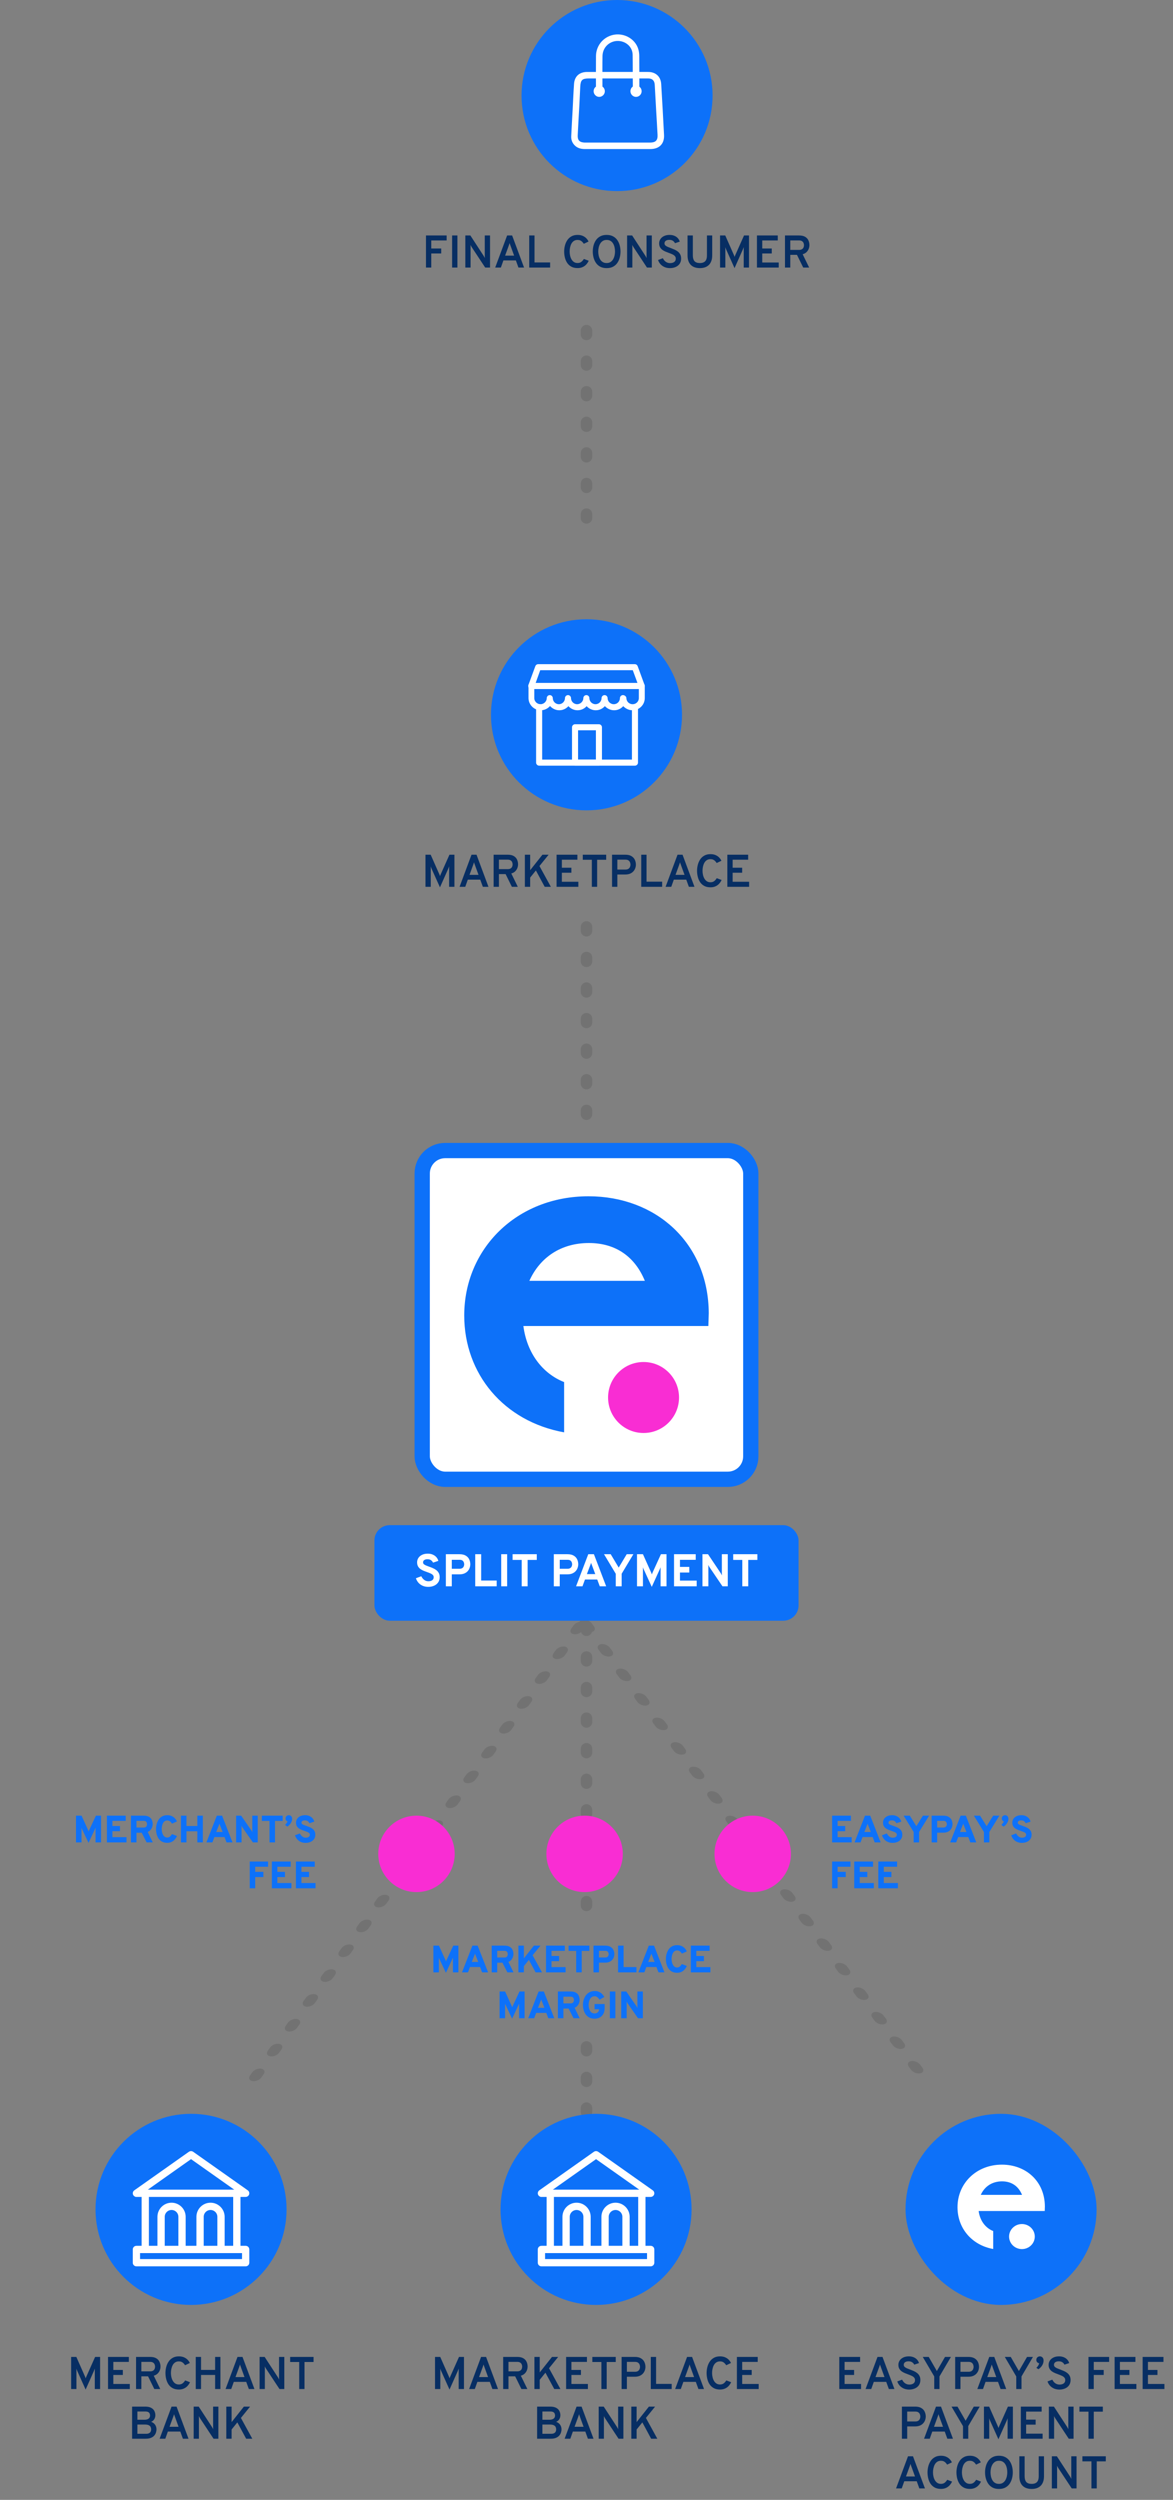 <svg xmlns="http://www.w3.org/2000/svg" width="307" height="654" viewBox="0 0 307 654" fill="none"><rect x="0" y="0" width="307" height="654" fill="#808080" stroke="none"/><g clip-path="url(#clip0_1341_12114)"><line x1="153.5" y1="86.5" x2="153.5" y2="135.5" stroke="#727272" stroke-width="3" stroke-linecap="round" stroke-dasharray="1 7"></line><line x1="153.5" y1="242.5" x2="153.5" y2="291.5" stroke="#727272" stroke-width="3" stroke-linecap="round" stroke-dasharray="1 7"></line><line x1="153.5" y1="425.5" x2="153.5" y2="502.5" stroke="#727272" stroke-width="3" stroke-linecap="round" stroke-dasharray="1 7"></line><line x1="153.5" y1="535.5" x2="153.5" y2="555.5" stroke="#727272" stroke-width="3" stroke-linecap="round" stroke-dasharray="1 7"></line><line x1="1.5" y1="-1.5" x2="147.53" y2="-1.5" transform="matrix(-0.584 0.812 -0.984 -0.178 151 424)" stroke="#727272" stroke-width="3" stroke-linecap="round" stroke-dasharray="1 7"></line><line x1="1.5" y1="-1.5" x2="149.301" y2="-1.5" transform="matrix(0.597 0.802 -0.983 0.184 151 424)" stroke="#727272" stroke-width="3" stroke-linecap="round" stroke-dasharray="1 7"></line><circle cx="197" cy="485" r="10" fill="#F92DD3"></circle><circle cx="153" cy="485" r="10" fill="#F92DD3"></circle><circle cx="109" cy="485" r="10" fill="#F92DD3"></circle><circle cx="161.5" cy="25" r="25" fill="#0D71F9"></circle><path d="M161.606 38.997C158.78 38.997 155.953 39.001 153.126 38.995C152.163 38.993 151.248 38.814 150.512 38.128C149.803 37.468 149.462 36.63 149.503 35.681C149.602 33.377 149.747 31.076 149.87 28.772C149.993 26.485 150.076 24.196 150.241 21.911C150.383 19.958 151.657 18.831 153.647 18.826C157.824 18.816 162.003 18.823 166.179 18.823C167.357 18.823 168.535 18.811 169.712 18.826C171.655 18.852 172.937 20.056 173.053 21.999C173.314 26.431 173.569 30.863 173.793 35.299C173.91 37.617 172.563 38.988 170.227 38.995C167.352 39.003 164.479 38.997 161.606 38.997L161.606 38.997ZM161.653 37.3C164.496 37.3 167.339 37.304 170.183 37.298C171.591 37.295 172.17 36.7 172.099 35.298C171.989 33.136 171.852 30.973 171.729 28.812C171.604 26.603 171.488 24.393 171.36 22.184C171.301 21.178 170.82 20.627 169.945 20.54C169.728 20.519 169.506 20.521 169.287 20.521C164.244 20.521 159.203 20.521 154.16 20.521C152.367 20.521 151.95 20.919 151.864 22.709C151.784 24.371 151.711 26.032 151.622 27.693C151.484 30.263 151.314 32.831 151.197 35.402C151.139 36.694 151.694 37.241 152.982 37.299C153.108 37.305 153.233 37.301 153.359 37.301C156.125 37.301 158.889 37.3 161.653 37.3L161.653 37.3Z" fill="white"></path><path d="M156.848 22.398C157.666 22.407 158.3 23.051 158.3 23.872C158.3 24.675 157.642 25.339 156.836 25.348C156.03 25.358 155.351 24.659 155.365 23.836C155.383 23.011 156.021 22.39 156.848 22.398H156.848Z" fill="white"></path><path d="M166.481 22.398C167.299 22.407 167.932 23.051 167.933 23.872C167.933 24.675 167.274 25.339 166.469 25.348C165.662 25.358 164.983 24.659 164.998 23.836C165.014 23.011 165.653 22.39 166.481 22.398H166.481Z" fill="white"></path><path d="M157.676 23.248C157.672 21.296 157.644 16.608 157.686 14.656C157.725 12.829 158.873 11.366 160.548 10.873C162.164 10.398 163.969 10.996 164.912 12.314C165.345 12.92 165.563 13.6 165.578 14.338C165.62 16.396 165.597 21.189 165.628 23.248H167.332C167.331 21.276 167.331 16.569 167.309 14.597C167.294 13.436 167.017 12.332 166.326 11.358C164.941 9.405 162.341 8.531 160.009 9.25C157.64 9.98 156.013 12.124 155.984 14.645C155.961 16.601 155.969 21.292 155.975 23.249L157.676 23.248Z" fill="white"></path><path d="M111.486 70V61.6H116.892V62.908H112.872V65.008H115.476V66.316H112.872V70H111.486ZM118.329 70V61.6H119.715V70H118.329ZM121.786 70V61.6H123.106L126.55 66.892C126.602 66.972 126.66 67.07 126.724 67.186C126.792 67.298 126.85 67.408 126.898 67.516C126.894 67.42 126.888 67.312 126.88 67.192C126.876 67.072 126.874 66.972 126.874 66.892V61.6H128.254V70H126.988L123.478 64.684C123.43 64.604 123.372 64.506 123.304 64.39C123.24 64.274 123.182 64.168 123.13 64.072C123.146 64.168 123.154 64.272 123.154 64.384C123.158 64.492 123.16 64.592 123.16 64.684V70H121.786ZM129.6 70L132.726 61.6H134.034L137.16 70H135.69L135.012 68.128H131.754L131.088 70H129.6ZM132.198 66.874H134.556L133.632 64.336C133.608 64.268 133.58 64.188 133.548 64.096C133.516 64.004 133.484 63.914 133.452 63.826C133.42 63.734 133.396 63.652 133.38 63.58C133.36 63.652 133.334 63.734 133.302 63.826C133.274 63.914 133.244 64.004 133.212 64.096C133.18 64.188 133.152 64.268 133.128 64.336L132.198 66.874ZM138.509 70V61.6H139.895V68.662H143.981V70H138.509ZM151.164 70.132C150.516 70.132 149.968 70.008 149.52 69.76C149.072 69.512 148.71 69.18 148.434 68.764C148.162 68.344 147.964 67.878 147.84 67.366C147.716 66.85 147.654 66.328 147.654 65.8C147.654 65.292 147.718 64.782 147.846 64.27C147.974 63.758 148.176 63.29 148.452 62.866C148.728 62.442 149.09 62.102 149.538 61.846C149.986 61.586 150.528 61.456 151.164 61.456C151.688 61.456 152.14 61.54 152.52 61.708C152.9 61.876 153.214 62.092 153.462 62.356C153.714 62.62 153.904 62.898 154.032 63.19L152.796 63.778C152.66 63.578 152.518 63.402 152.37 63.25C152.222 63.098 152.05 62.98 151.854 62.896C151.662 62.812 151.432 62.77 151.164 62.77C150.776 62.77 150.448 62.862 150.18 63.046C149.912 63.23 149.698 63.472 149.538 63.772C149.382 64.072 149.268 64.4 149.196 64.756C149.124 65.108 149.088 65.456 149.088 65.8C149.088 66.164 149.128 66.526 149.208 66.886C149.288 67.242 149.412 67.566 149.58 67.858C149.748 68.146 149.962 68.378 150.222 68.554C150.486 68.726 150.8 68.812 151.164 68.812C151.556 68.812 151.88 68.714 152.136 68.518C152.396 68.318 152.622 68.06 152.814 67.744L154.08 68.218C153.912 68.582 153.696 68.908 153.432 69.196C153.168 69.484 152.848 69.712 152.472 69.88C152.1 70.048 151.664 70.132 151.164 70.132ZM158.772 70.144C158.108 70.144 157.544 70.018 157.08 69.766C156.616 69.51 156.242 69.172 155.958 68.752C155.674 68.328 155.466 67.86 155.334 67.348C155.206 66.836 155.142 66.32 155.142 65.8C155.142 65.28 155.206 64.764 155.334 64.252C155.466 63.74 155.674 63.274 155.958 62.854C156.242 62.43 156.616 62.092 157.08 61.84C157.544 61.584 158.108 61.456 158.772 61.456C159.444 61.456 160.01 61.584 160.47 61.84C160.934 62.092 161.308 62.43 161.592 62.854C161.876 63.274 162.082 63.74 162.21 64.252C162.338 64.764 162.402 65.28 162.402 65.8C162.402 66.32 162.338 66.836 162.21 67.348C162.082 67.86 161.876 68.328 161.592 68.752C161.308 69.172 160.934 69.51 160.47 69.766C160.01 70.018 159.444 70.144 158.772 70.144ZM158.772 68.818C159.18 68.818 159.522 68.726 159.798 68.542C160.078 68.358 160.304 68.116 160.476 67.816C160.648 67.512 160.772 67.184 160.848 66.832C160.924 66.48 160.962 66.136 160.962 65.8C160.962 65.436 160.924 65.076 160.848 64.72C160.776 64.364 160.654 64.038 160.482 63.742C160.314 63.446 160.09 63.21 159.81 63.034C159.53 62.858 159.184 62.77 158.772 62.77C158.364 62.77 158.02 62.864 157.74 63.052C157.46 63.236 157.234 63.478 157.062 63.778C156.89 64.078 156.766 64.406 156.69 64.762C156.614 65.118 156.576 65.464 156.576 65.8C156.576 66.16 156.614 66.518 156.69 66.874C156.77 67.23 156.894 67.556 157.062 67.852C157.234 68.144 157.46 68.378 157.74 68.554C158.02 68.73 158.364 68.818 158.772 68.818ZM164.126 70V61.6H165.446L168.89 66.892C168.942 66.972 169 67.07 169.064 67.186C169.132 67.298 169.19 67.408 169.238 67.516C169.234 67.42 169.228 67.312 169.22 67.192C169.216 67.072 169.214 66.972 169.214 66.892V61.6H170.594V70H169.328L165.818 64.684C165.77 64.604 165.712 64.506 165.644 64.39C165.58 64.274 165.522 64.168 165.47 64.072C165.486 64.168 165.494 64.272 165.494 64.384C165.498 64.492 165.5 64.592 165.5 64.684V70H164.126ZM175.344 70.144C174.832 70.144 174.366 70.056 173.946 69.88C173.53 69.7 173.174 69.452 172.878 69.136C172.586 68.816 172.368 68.444 172.224 68.02L173.49 67.546C173.666 67.93 173.918 68.242 174.246 68.482C174.574 68.718 174.952 68.836 175.38 68.836C175.828 68.836 176.188 68.736 176.46 68.536C176.732 68.336 176.868 68.044 176.868 67.66C176.868 67.396 176.788 67.176 176.628 67C176.468 66.82 176.254 66.668 175.986 66.544C175.718 66.416 175.424 66.296 175.104 66.184C174.804 66.076 174.5 65.958 174.192 65.83C173.884 65.702 173.604 65.546 173.352 65.362C173.1 65.174 172.896 64.944 172.74 64.672C172.588 64.396 172.512 64.06 172.512 63.664C172.512 63.264 172.62 62.898 172.836 62.566C173.052 62.23 173.364 61.962 173.772 61.762C174.18 61.558 174.672 61.456 175.248 61.456C175.724 61.456 176.144 61.534 176.508 61.69C176.872 61.842 177.172 62.052 177.408 62.32C177.644 62.584 177.81 62.882 177.906 63.214L176.658 63.628C176.55 63.384 176.374 63.178 176.13 63.01C175.89 62.838 175.568 62.752 175.164 62.752C174.772 62.752 174.466 62.834 174.246 62.998C174.026 63.158 173.916 63.384 173.916 63.676C173.916 63.884 173.99 64.06 174.138 64.204C174.286 64.344 174.484 64.468 174.732 64.576C174.984 64.684 175.26 64.792 175.56 64.9C175.88 65.016 176.198 65.144 176.514 65.284C176.834 65.424 177.126 65.596 177.39 65.8C177.658 66.004 177.87 66.256 178.026 66.556C178.186 66.856 178.266 67.222 178.266 67.654C178.266 68.182 178.138 68.632 177.882 69.004C177.626 69.372 177.276 69.654 176.832 69.85C176.392 70.046 175.896 70.144 175.344 70.144ZM183.173 70.144C182.473 70.144 181.883 70.014 181.403 69.754C180.923 69.494 180.559 69.116 180.311 68.62C180.067 68.124 179.945 67.52 179.945 66.808V61.6H181.331V66.808C181.331 67.48 181.475 67.984 181.763 68.32C182.055 68.652 182.525 68.818 183.173 68.818C183.585 68.818 183.927 68.748 184.199 68.608C184.475 68.468 184.681 68.252 184.817 67.96C184.953 67.664 185.021 67.28 185.021 66.808V61.6H186.401V66.808C186.401 67.388 186.321 67.888 186.161 68.308C186.005 68.728 185.783 69.074 185.495 69.346C185.207 69.618 184.865 69.82 184.469 69.952C184.077 70.08 183.645 70.144 183.173 70.144ZM192.246 70.144L190.05 65.26C190.014 65.168 189.974 65.068 189.93 64.96C189.89 64.852 189.852 64.75 189.816 64.654C189.824 64.734 189.83 64.834 189.834 64.954C189.838 65.07 189.84 65.172 189.84 65.26V70H188.454V61.6H189.816L192.054 66.664C192.094 66.752 192.13 66.84 192.162 66.928C192.198 67.016 192.232 67.108 192.264 67.204C192.296 67.112 192.328 67.022 192.36 66.934C192.396 66.842 192.434 66.752 192.474 66.664L194.73 61.6H196.032V70H194.646V65.26C194.646 65.164 194.648 65.056 194.652 64.936C194.656 64.812 194.66 64.716 194.664 64.648C194.628 64.736 194.586 64.838 194.538 64.954C194.494 65.07 194.454 65.172 194.418 65.26L192.246 70.144ZM198.111 70V61.6H203.559V62.908H199.497V65.008H201.987V66.316H199.497V68.68H203.811V70H198.111ZM205.447 70V61.6H209.101C209.789 61.6 210.333 61.72 210.733 61.96C211.133 62.2 211.417 62.514 211.585 62.902C211.757 63.286 211.843 63.694 211.843 64.126C211.843 64.45 211.781 64.774 211.657 65.098C211.533 65.422 211.339 65.712 211.075 65.968C210.815 66.22 210.481 66.402 210.073 66.514L211.777 70H210.223L208.585 66.676H206.833V70H205.447ZM206.833 65.38H209.125C209.449 65.38 209.705 65.32 209.893 65.2C210.085 65.08 210.221 64.926 210.301 64.738C210.381 64.55 210.421 64.352 210.421 64.144C210.421 63.952 210.383 63.762 210.307 63.574C210.235 63.382 210.103 63.222 209.911 63.094C209.723 62.962 209.461 62.896 209.125 62.896H206.833V65.38Z" fill="#072E63"></path><circle cx="153.5" cy="187" r="25" fill="#0D71F9"></circle><path d="M166.185 200.058H141.103C140.814 200.058 140.561 199.805 140.561 199.516L140.561 184.987C140.561 184.698 140.814 184.445 141.103 184.445C141.392 184.445 141.645 184.698 141.645 184.987V198.974H165.642L165.642 185.06C165.642 184.77 165.896 184.518 166.185 184.518C166.474 184.518 166.727 184.771 166.727 185.06V199.516C166.727 199.805 166.474 200.058 166.185 200.058Z" fill="white" stroke="white" stroke-width="0.5"></path><path d="M156.754 200.057H150.501C150.212 200.057 149.959 199.804 149.959 199.515V190.263C149.959 189.974 150.212 189.721 150.501 189.721H156.753C157.042 189.721 157.295 189.974 157.295 190.263L157.296 199.515C157.296 199.804 157.079 200.057 156.754 200.057ZM151.043 198.973H156.211V190.805H151.043V198.973Z" fill="white" stroke="white" stroke-width="0.5"></path><path d="M165.535 185.566C164.559 185.566 163.655 185.06 163.113 184.337C162.571 185.096 161.704 185.566 160.728 185.566C159.752 185.566 158.848 185.06 158.306 184.337C157.764 185.096 156.897 185.566 155.921 185.566C154.945 185.566 154.042 185.06 153.536 184.337C152.994 185.096 152.126 185.566 151.15 185.566C150.174 185.566 149.271 185.06 148.765 184.337C148.223 185.096 147.355 185.566 146.379 185.566C145.404 185.566 144.5 185.06 143.958 184.301C143.416 185.06 142.513 185.566 141.537 185.566C139.91 185.566 138.573 184.229 138.573 182.639V179.458C138.501 179.169 138.754 178.916 139.043 178.916H167.956C168.245 178.916 168.498 179.169 168.498 179.458V182.639C168.498 184.265 167.161 185.566 165.534 185.566H165.535ZM163.692 182.639C163.692 183.65 164.523 184.482 165.571 184.482C166.619 184.482 167.45 183.65 167.45 182.639L167.45 180H139.585V182.639C139.585 183.65 140.453 184.482 141.465 184.482C142.477 184.482 143.344 183.65 143.344 182.639C143.344 182.349 143.597 182.096 143.886 182.096C144.175 182.096 144.428 182.35 144.428 182.639C144.428 183.65 145.259 184.482 146.271 184.482C147.283 184.482 148.114 183.65 148.114 182.639C148.114 182.349 148.367 182.096 148.656 182.096C148.946 182.096 149.198 182.35 149.198 182.639C149.198 183.65 150.03 184.482 151.042 184.482C152.053 184.482 152.921 183.65 152.921 182.639C152.921 182.349 153.174 182.096 153.463 182.096C153.752 182.096 154.005 182.35 154.005 182.639C154.005 183.65 154.836 184.482 155.848 184.482C156.86 184.482 157.691 183.65 157.691 182.639C157.691 182.349 157.944 182.096 158.233 182.096C158.522 182.096 158.775 182.35 158.775 182.639C158.775 183.65 159.606 184.482 160.655 184.482C161.667 184.482 162.498 183.65 162.498 182.639C162.498 182.349 162.751 182.096 163.04 182.096C163.33 182.096 163.692 182.349 163.692 182.639Z" fill="white" stroke="white" stroke-width="0.5"></path><path d="M167.956 180H139.044C138.863 180 138.718 179.927 138.61 179.783C138.502 179.638 138.465 179.421 138.538 179.277L140.345 174.362C140.417 174.145 140.634 174 140.851 174H166.149C166.366 174 166.583 174.144 166.655 174.362L168.462 179.277C168.535 179.457 168.498 179.638 168.39 179.783C168.282 179.927 168.137 180 167.956 180ZM139.839 178.915H167.197L165.788 175.085H141.212L139.839 178.915Z" fill="white" stroke="white" stroke-width="0.5"></path><path d="M115.147 232.144L112.951 227.26C112.915 227.168 112.875 227.068 112.831 226.96C112.791 226.852 112.753 226.75 112.717 226.654C112.725 226.734 112.731 226.834 112.735 226.954C112.739 227.07 112.741 227.172 112.741 227.26V232H111.355V223.6H112.717L114.955 228.664C114.995 228.752 115.031 228.84 115.063 228.928C115.099 229.016 115.133 229.108 115.165 229.204C115.197 229.112 115.229 229.022 115.261 228.934C115.297 228.842 115.335 228.752 115.375 228.664L117.631 223.6H118.933V232H117.547V227.26C117.547 227.164 117.549 227.056 117.553 226.936C117.557 226.812 117.561 226.716 117.565 226.648C117.529 226.736 117.487 226.838 117.439 226.954C117.395 227.07 117.355 227.172 117.319 227.26L115.147 232.144ZM120.282 232L123.408 223.6H124.716L127.842 232H126.372L125.694 230.128H122.436L121.77 232H120.282ZM122.88 228.874H125.238L124.314 226.336C124.29 226.268 124.262 226.188 124.23 226.096C124.198 226.004 124.166 225.914 124.134 225.826C124.102 225.734 124.078 225.652 124.062 225.58C124.042 225.652 124.016 225.734 123.984 225.826C123.956 225.914 123.926 226.004 123.894 226.096C123.862 226.188 123.834 226.268 123.81 226.336L122.88 228.874ZM129.191 232V223.6H132.845C133.533 223.6 134.077 223.72 134.477 223.96C134.877 224.2 135.161 224.514 135.329 224.902C135.501 225.286 135.587 225.694 135.587 226.126C135.587 226.45 135.525 226.774 135.401 227.098C135.277 227.422 135.083 227.712 134.819 227.968C134.559 228.22 134.225 228.402 133.817 228.514L135.521 232H133.967L132.329 228.676H130.577V232H129.191ZM130.577 227.38H132.869C133.193 227.38 133.449 227.32 133.637 227.2C133.829 227.08 133.965 226.926 134.045 226.738C134.125 226.55 134.165 226.352 134.165 226.144C134.165 225.952 134.127 225.762 134.051 225.574C133.979 225.382 133.847 225.222 133.655 225.094C133.467 224.962 133.205 224.896 132.869 224.896H130.577V227.38ZM137.37 232V223.6H138.756V227.656L141.972 223.6H143.592L141.192 226.564L144.174 232H142.56L140.256 227.728L138.756 229.588V232H137.37ZM145.667 232V223.6H151.115V224.908H147.053V227.008H149.543V228.316H147.053V230.68H151.367V232H145.667ZM154.898 232V224.926H152.528V223.6H158.654V224.926H156.284V232H154.898ZM160.187 232V223.6H163.625C164.321 223.6 164.873 223.728 165.281 223.984C165.693 224.236 165.987 224.562 166.163 224.962C166.339 225.358 166.427 225.77 166.427 226.198C166.427 226.498 166.375 226.8 166.271 227.104C166.171 227.404 166.009 227.682 165.785 227.938C165.561 228.194 165.271 228.4 164.915 228.556C164.559 228.708 164.129 228.784 163.625 228.784H161.573V232H160.187ZM161.573 227.488H163.697C164.021 227.488 164.279 227.424 164.471 227.296C164.663 227.164 164.801 227 164.885 226.804C164.969 226.604 165.011 226.402 165.011 226.198C165.011 226.014 164.973 225.822 164.897 225.622C164.825 225.418 164.693 225.246 164.501 225.106C164.309 224.966 164.041 224.896 163.697 224.896H161.573V227.488ZM167.827 232V223.6H169.213V230.662H173.299V232H167.827ZM174.2 232L177.326 223.6H178.634L181.76 232H180.29L179.612 230.128H176.354L175.688 232H174.2ZM176.798 228.874H179.156L178.232 226.336C178.208 226.268 178.18 226.188 178.148 226.096C178.116 226.004 178.084 225.914 178.052 225.826C178.02 225.734 177.996 225.652 177.98 225.58C177.96 225.652 177.934 225.734 177.902 225.826C177.874 225.914 177.844 226.004 177.812 226.096C177.78 226.188 177.752 226.268 177.728 226.336L176.798 228.874ZM185.943 232.132C185.295 232.132 184.747 232.008 184.299 231.76C183.851 231.512 183.489 231.18 183.213 230.764C182.941 230.344 182.743 229.878 182.619 229.366C182.495 228.85 182.433 228.328 182.433 227.8C182.433 227.292 182.497 226.782 182.625 226.27C182.753 225.758 182.955 225.29 183.231 224.866C183.507 224.442 183.869 224.102 184.317 223.846C184.765 223.586 185.307 223.456 185.943 223.456C186.467 223.456 186.919 223.54 187.299 223.708C187.679 223.876 187.993 224.092 188.241 224.356C188.493 224.62 188.683 224.898 188.811 225.19L187.575 225.778C187.439 225.578 187.297 225.402 187.149 225.25C187.001 225.098 186.829 224.98 186.633 224.896C186.441 224.812 186.211 224.77 185.943 224.77C185.555 224.77 185.227 224.862 184.959 225.046C184.691 225.23 184.477 225.472 184.317 225.772C184.161 226.072 184.047 226.4 183.975 226.756C183.903 227.108 183.867 227.456 183.867 227.8C183.867 228.164 183.907 228.526 183.987 228.886C184.067 229.242 184.191 229.566 184.359 229.858C184.527 230.146 184.741 230.378 185.001 230.554C185.265 230.726 185.579 230.812 185.943 230.812C186.335 230.812 186.659 230.714 186.915 230.518C187.175 230.318 187.401 230.06 187.593 229.744L188.859 230.218C188.691 230.582 188.475 230.908 188.211 231.196C187.947 231.484 187.627 231.712 187.251 231.88C186.879 232.048 186.443 232.132 185.943 232.132ZM190.363 232V223.6H195.811V224.908H191.749V227.008H194.239V228.316H191.749V230.68H196.063V232H190.363Z" fill="#072E63"></path><circle cx="156" cy="578" r="25" fill="#0D71F9"></circle><path d="M156 573.091H168.092L156 564.553L143.908 573.091H156H156ZM163.139 587.784V579.943C163.139 579.385 162.909 578.877 162.54 578.508C162.17 578.139 161.661 577.91 161.101 577.91C160.542 577.91 160.032 578.139 159.662 578.508C159.293 578.877 159.063 579.385 159.063 579.943V587.784H163.139ZM157.657 587.784V579.943C157.657 578.998 158.045 578.138 158.668 577.516C159.292 576.893 160.153 576.507 161.102 576.507C162.049 576.507 162.911 576.894 163.534 577.516C164.158 578.138 164.545 578.998 164.545 579.943V587.784H167.282V574.495H144.719V587.784H147.455V579.943C147.455 578.998 147.843 578.138 148.466 577.516C149.09 576.893 149.951 576.507 150.899 576.507C151.847 576.507 152.709 576.894 153.332 577.516C153.956 578.138 154.343 578.998 154.343 579.943V587.784H157.657ZM152.938 587.784V579.943C152.938 579.385 152.708 578.877 152.338 578.508C151.969 578.139 151.46 577.91 150.9 577.91C150.34 577.91 149.83 578.139 149.461 578.508C149.091 578.877 148.862 579.385 148.862 579.943V587.784H152.938ZM141.703 587.784H143.312V574.495H141.703V574.491C141.483 574.491 141.268 574.388 141.131 574.196C140.908 573.881 140.983 573.446 141.299 573.223L155.584 563.137C155.82 562.962 156.15 562.95 156.403 563.128L170.642 573.181C170.856 573.301 171 573.531 171 573.792C171 574.18 170.685 574.493 170.297 574.493H168.688V587.783H170.297C170.685 587.783 171 588.098 171 588.485V591.954C171 592.342 170.685 592.655 170.297 592.655H141.703C141.315 592.655 141 592.341 141 591.954V588.485C141 588.098 141.315 587.783 141.703 587.783L141.703 587.784ZM169.594 589.187H142.406V591.253H169.594V589.187Z" fill="white" stroke="white" stroke-width="0.5"></path><path d="M117.647 625.144L115.451 620.26C115.415 620.168 115.375 620.068 115.331 619.96C115.291 619.852 115.253 619.75 115.217 619.654C115.225 619.734 115.231 619.834 115.235 619.954C115.239 620.07 115.241 620.172 115.241 620.26V625H113.855V616.6H115.217L117.455 621.664C117.495 621.752 117.531 621.84 117.563 621.928C117.599 622.016 117.633 622.108 117.665 622.204C117.697 622.112 117.729 622.022 117.761 621.934C117.797 621.842 117.835 621.752 117.875 621.664L120.131 616.6H121.433V625H120.047V620.26C120.047 620.164 120.049 620.056 120.053 619.936C120.057 619.812 120.061 619.716 120.065 619.648C120.029 619.736 119.987 619.838 119.939 619.954C119.895 620.07 119.855 620.172 119.819 620.26L117.647 625.144ZM122.782 625L125.908 616.6H127.216L130.342 625H128.872L128.194 623.128H124.936L124.27 625H122.782ZM125.38 621.874H127.738L126.814 619.336C126.79 619.268 126.762 619.188 126.73 619.096C126.698 619.004 126.666 618.914 126.634 618.826C126.602 618.734 126.578 618.652 126.562 618.58C126.542 618.652 126.516 618.734 126.484 618.826C126.456 618.914 126.426 619.004 126.394 619.096C126.362 619.188 126.334 619.268 126.31 619.336L125.38 621.874ZM131.691 625V616.6H135.345C136.033 616.6 136.577 616.72 136.977 616.96C137.377 617.2 137.661 617.514 137.829 617.902C138.001 618.286 138.087 618.694 138.087 619.126C138.087 619.45 138.025 619.774 137.901 620.098C137.777 620.422 137.583 620.712 137.319 620.968C137.059 621.22 136.725 621.402 136.317 621.514L138.021 625H136.467L134.829 621.676H133.077V625H131.691ZM133.077 620.38H135.369C135.693 620.38 135.949 620.32 136.137 620.2C136.329 620.08 136.465 619.926 136.545 619.738C136.625 619.55 136.665 619.352 136.665 619.144C136.665 618.952 136.627 618.762 136.551 618.574C136.479 618.382 136.347 618.222 136.155 618.094C135.967 617.962 135.705 617.896 135.369 617.896H133.077V620.38ZM139.87 625V616.6H141.256V620.656L144.472 616.6H146.092L143.692 619.564L146.674 625H145.06L142.756 620.728L141.256 622.588V625H139.87ZM148.167 625V616.6H153.615V617.908H149.553V620.008H152.043V621.316H149.553V623.68H153.867V625H148.167ZM157.398 625V617.926H155.028V616.6H161.154V617.926H158.784V625H157.398ZM162.687 625V616.6H166.125C166.821 616.6 167.373 616.728 167.781 616.984C168.193 617.236 168.487 617.562 168.663 617.962C168.839 618.358 168.927 618.77 168.927 619.198C168.927 619.498 168.875 619.8 168.771 620.104C168.671 620.404 168.509 620.682 168.285 620.938C168.061 621.194 167.771 621.4 167.415 621.556C167.059 621.708 166.629 621.784 166.125 621.784H164.073V625H162.687ZM164.073 620.488H166.197C166.521 620.488 166.779 620.424 166.971 620.296C167.163 620.164 167.301 620 167.385 619.804C167.469 619.604 167.511 619.402 167.511 619.198C167.511 619.014 167.473 618.822 167.397 618.622C167.325 618.418 167.193 618.246 167.001 618.106C166.809 617.966 166.541 617.896 166.197 617.896H164.073V620.488ZM170.327 625V616.6H171.713V623.662H175.799V625H170.327ZM176.7 625L179.826 616.6H181.134L184.26 625H182.79L182.112 623.128H178.854L178.188 625H176.7ZM179.298 621.874H181.656L180.732 619.336C180.708 619.268 180.68 619.188 180.648 619.096C180.616 619.004 180.584 618.914 180.552 618.826C180.52 618.734 180.496 618.652 180.48 618.58C180.46 618.652 180.434 618.734 180.402 618.826C180.374 618.914 180.344 619.004 180.312 619.096C180.28 619.188 180.252 619.268 180.228 619.336L179.298 621.874ZM188.443 625.132C187.795 625.132 187.247 625.008 186.799 624.76C186.351 624.512 185.989 624.18 185.713 623.764C185.441 623.344 185.243 622.878 185.119 622.366C184.995 621.85 184.933 621.328 184.933 620.8C184.933 620.292 184.997 619.782 185.125 619.27C185.253 618.758 185.455 618.29 185.731 617.866C186.007 617.442 186.369 617.102 186.817 616.846C187.265 616.586 187.807 616.456 188.443 616.456C188.967 616.456 189.419 616.54 189.799 616.708C190.179 616.876 190.493 617.092 190.741 617.356C190.993 617.62 191.183 617.898 191.311 618.19L190.075 618.778C189.939 618.578 189.797 618.402 189.649 618.25C189.501 618.098 189.329 617.98 189.133 617.896C188.941 617.812 188.711 617.77 188.443 617.77C188.055 617.77 187.727 617.862 187.459 618.046C187.191 618.23 186.977 618.472 186.817 618.772C186.661 619.072 186.547 619.4 186.475 619.756C186.403 620.108 186.367 620.456 186.367 620.8C186.367 621.164 186.407 621.526 186.487 621.886C186.567 622.242 186.691 622.566 186.859 622.858C187.027 623.146 187.241 623.378 187.501 623.554C187.765 623.726 188.079 623.812 188.443 623.812C188.835 623.812 189.159 623.714 189.415 623.518C189.675 623.318 189.901 623.06 190.093 622.744L191.359 623.218C191.191 623.582 190.975 623.908 190.711 624.196C190.447 624.484 190.127 624.712 189.751 624.88C189.379 625.048 188.943 625.132 188.443 625.132ZM192.863 625V616.6H198.311V617.908H194.249V620.008H196.739V621.316H194.249V623.68H198.563V625H192.863ZM140.574 638V629.6H143.982C144.658 629.6 145.19 629.71 145.578 629.93C145.97 630.146 146.248 630.426 146.412 630.77C146.58 631.11 146.664 631.468 146.664 631.844C146.664 632.224 146.572 632.57 146.388 632.882C146.208 633.19 145.93 633.426 145.554 633.59C145.866 633.694 146.126 633.846 146.334 634.046C146.542 634.246 146.698 634.476 146.802 634.736C146.906 634.996 146.958 635.266 146.958 635.546C146.958 635.838 146.908 636.13 146.808 636.422C146.712 636.71 146.556 636.974 146.34 637.214C146.124 637.45 145.836 637.64 145.476 637.784C145.12 637.928 144.682 638 144.162 638H140.574ZM141.96 636.71H144.264C144.604 636.71 144.868 636.652 145.056 636.536C145.248 636.42 145.38 636.276 145.452 636.104C145.528 635.928 145.566 635.75 145.566 635.57C145.566 635.354 145.522 635.148 145.434 634.952C145.346 634.756 145.182 634.598 144.942 634.478C144.702 634.354 144.356 634.292 143.904 634.292H141.96V636.71ZM141.96 633.038H143.79C144.29 633.038 144.662 632.938 144.906 632.738C145.15 632.538 145.272 632.272 145.272 631.94C145.272 631.772 145.24 631.606 145.176 631.442C145.116 631.278 144.996 631.144 144.816 631.04C144.636 630.932 144.372 630.878 144.024 630.878H141.96V633.038ZM147.778 638L150.904 629.6H152.212L155.338 638H153.868L153.19 636.128H149.932L149.266 638H147.778ZM150.376 634.874H152.734L151.81 632.336C151.786 632.268 151.758 632.188 151.726 632.096C151.694 632.004 151.662 631.914 151.63 631.826C151.598 631.734 151.574 631.652 151.558 631.58C151.538 631.652 151.512 631.734 151.48 631.826C151.452 631.914 151.422 632.004 151.39 632.096C151.358 632.188 151.33 632.268 151.306 632.336L150.376 634.874ZM156.687 638V629.6H158.007L161.451 634.892C161.503 634.972 161.561 635.07 161.625 635.186C161.693 635.298 161.751 635.408 161.799 635.516C161.795 635.42 161.789 635.312 161.781 635.192C161.777 635.072 161.775 634.972 161.775 634.892V629.6H163.155V638H161.889L158.379 632.684C158.331 632.604 158.273 632.506 158.205 632.39C158.141 632.274 158.083 632.168 158.031 632.072C158.047 632.168 158.055 632.272 158.055 632.384C158.059 632.492 158.061 632.592 158.061 632.684V638H156.687ZM165.23 638V629.6H166.616V633.656L169.832 629.6H171.452L169.052 632.564L172.034 638H170.42L168.116 633.728L166.616 635.588V638H165.23Z" fill="#072E63"></path><circle cx="50" cy="578" r="25" fill="#0D71F9"></circle><path d="M50 573.091H62.092L50 564.553L37.908 573.091H50H50ZM57.139 587.784V579.943C57.139 579.385 56.909 578.877 56.54 578.508C56.17 578.139 55.661 577.91 55.101 577.91C54.542 577.91 54.032 578.139 53.662 578.508C53.293 578.877 53.063 579.385 53.063 579.943V587.784H57.139ZM51.657 587.784V579.943C51.657 578.998 52.045 578.138 52.668 577.516C53.292 576.893 54.153 576.507 55.102 576.507C56.049 576.507 56.911 576.894 57.534 577.516C58.158 578.138 58.545 578.998 58.545 579.943V587.784H61.282V574.495H38.719V587.784H41.455V579.943C41.455 578.998 41.843 578.138 42.466 577.516C43.09 576.893 43.951 576.507 44.899 576.507C45.847 576.507 46.709 576.894 47.332 577.516C47.956 578.138 48.343 578.998 48.343 579.943V587.784H51.657ZM46.938 587.784V579.943C46.938 579.385 46.708 578.877 46.338 578.508C45.969 578.139 45.46 577.91 44.9 577.91C44.34 577.91 43.83 578.139 43.461 578.508C43.091 578.877 42.862 579.385 42.862 579.943V587.784H46.938ZM35.703 587.784H37.312V574.495H35.703V574.491C35.483 574.491 35.268 574.388 35.131 574.196C34.908 573.881 34.983 573.446 35.299 573.223L49.584 563.137C49.82 562.962 50.15 562.95 50.403 563.128L64.642 573.181C64.856 573.301 65 573.531 65 573.792C65 574.18 64.685 574.493 64.297 574.493H62.688V587.783H64.297C64.685 587.783 65 588.098 65 588.485V591.954C65 592.342 64.685 592.655 64.297 592.655H35.703C35.315 592.655 35 592.341 35 591.954V588.485C35 588.098 35.315 587.783 35.703 587.783L35.703 587.784ZM63.594 589.187H36.406V591.253H63.594V589.187Z" fill="white" stroke="white" stroke-width="0.5"></path><path d="M22.41 625.144L20.215 620.26C20.178 620.168 20.139 620.068 20.095 619.96C20.055 619.852 20.017 619.75 19.98 619.654C19.988 619.734 19.994 619.834 19.998 619.954C20.003 620.07 20.005 620.172 20.005 620.26V625H18.619V616.6H19.98L22.218 621.664C22.259 621.752 22.294 621.84 22.326 621.928C22.363 622.016 22.396 622.108 22.428 622.204C22.46 622.112 22.492 622.022 22.524 621.934C22.561 621.842 22.599 621.752 22.639 621.664L24.895 616.6H26.197V625H24.811V620.26C24.811 620.164 24.812 620.056 24.817 619.936C24.82 619.812 24.825 619.716 24.828 619.648C24.793 619.736 24.75 619.838 24.703 619.954C24.659 620.07 24.619 620.172 24.582 620.26L22.41 625.144ZM28.275 625V616.6H33.723V617.908H29.661V620.008H32.151V621.316H29.661V623.68H33.975V625H28.275ZM35.611 625V616.6H39.265C39.953 616.6 40.497 616.72 40.897 616.96C41.297 617.2 41.581 617.514 41.749 617.902C41.921 618.286 42.007 618.694 42.007 619.126C42.007 619.45 41.945 619.774 41.821 620.098C41.697 620.422 41.503 620.712 41.239 620.968C40.979 621.22 40.645 621.402 40.237 621.514L41.941 625H40.387L38.749 621.676H36.997V625H35.611ZM36.997 620.38H39.289C39.613 620.38 39.869 620.32 40.057 620.2C40.249 620.08 40.385 619.926 40.465 619.738C40.545 619.55 40.585 619.352 40.585 619.144C40.585 618.952 40.547 618.762 40.471 618.574C40.399 618.382 40.267 618.222 40.075 618.094C39.887 617.962 39.625 617.896 39.289 617.896H36.997V620.38ZM46.812 625.132C46.164 625.132 45.616 625.008 45.168 624.76C44.72 624.512 44.358 624.18 44.082 623.764C43.81 623.344 43.612 622.878 43.488 622.366C43.364 621.85 43.302 621.328 43.302 620.8C43.302 620.292 43.366 619.782 43.494 619.27C43.622 618.758 43.824 618.29 44.1 617.866C44.376 617.442 44.738 617.102 45.186 616.846C45.634 616.586 46.176 616.456 46.812 616.456C47.336 616.456 47.788 616.54 48.168 616.708C48.548 616.876 48.862 617.092 49.11 617.356C49.362 617.62 49.552 617.898 49.68 618.19L48.444 618.778C48.308 618.578 48.166 618.402 48.018 618.25C47.87 618.098 47.698 617.98 47.502 617.896C47.31 617.812 47.08 617.77 46.812 617.77C46.424 617.77 46.096 617.862 45.828 618.046C45.56 618.23 45.346 618.472 45.186 618.772C45.03 619.072 44.916 619.4 44.844 619.756C44.772 620.108 44.736 620.456 44.736 620.8C44.736 621.164 44.776 621.526 44.856 621.886C44.936 622.242 45.06 622.566 45.228 622.858C45.396 623.146 45.61 623.378 45.87 623.554C46.134 623.726 46.448 623.812 46.812 623.812C47.204 623.812 47.528 623.714 47.784 623.518C48.044 623.318 48.27 623.06 48.462 622.744L49.728 623.218C49.56 623.582 49.344 623.908 49.08 624.196C48.816 624.484 48.496 624.712 48.12 624.88C47.748 625.048 47.312 625.132 46.812 625.132ZM51.232 625V616.6H52.618V620.002H56.302V616.6H57.688V625H56.302V621.316H52.618V625H51.232ZM59.034 625L62.16 616.6H63.468L66.594 625H65.124L64.446 623.128H61.188L60.522 625H59.034ZM61.632 621.874H63.99L63.066 619.336C63.042 619.268 63.014 619.188 62.982 619.096C62.95 619.004 62.918 618.914 62.886 618.826C62.854 618.734 62.83 618.652 62.814 618.58C62.794 618.652 62.768 618.734 62.736 618.826C62.708 618.914 62.678 619.004 62.646 619.096C62.614 619.188 62.586 619.268 62.562 619.336L61.632 621.874ZM67.943 625V616.6H69.263L72.707 621.892C72.759 621.972 72.817 622.07 72.881 622.186C72.949 622.298 73.007 622.408 73.055 622.516C73.051 622.42 73.045 622.312 73.037 622.192C73.033 622.072 73.031 621.972 73.031 621.892V616.6H74.411V625H73.145L69.635 619.684C69.587 619.604 69.529 619.506 69.461 619.39C69.397 619.274 69.339 619.168 69.287 619.072C69.303 619.168 69.311 619.272 69.311 619.384C69.315 619.492 69.317 619.592 69.317 619.684V625H67.943ZM78.31 625V617.926H75.94V616.6H82.066V617.926H79.696V625H78.31ZM34.574 638V629.6H37.982C38.658 629.6 39.19 629.71 39.578 629.93C39.97 630.146 40.248 630.426 40.412 630.77C40.58 631.11 40.664 631.468 40.664 631.844C40.664 632.224 40.572 632.57 40.388 632.882C40.208 633.19 39.93 633.426 39.554 633.59C39.866 633.694 40.126 633.846 40.334 634.046C40.542 634.246 40.698 634.476 40.802 634.736C40.906 634.996 40.958 635.266 40.958 635.546C40.958 635.838 40.908 636.13 40.808 636.422C40.712 636.71 40.556 636.974 40.34 637.214C40.124 637.45 39.836 637.64 39.476 637.784C39.12 637.928 38.682 638 38.162 638H34.574ZM35.96 636.71H38.264C38.604 636.71 38.868 636.652 39.056 636.536C39.248 636.42 39.38 636.276 39.452 636.104C39.528 635.928 39.566 635.75 39.566 635.57C39.566 635.354 39.522 635.148 39.434 634.952C39.346 634.756 39.182 634.598 38.942 634.478C38.702 634.354 38.356 634.292 37.904 634.292H35.96V636.71ZM35.96 633.038H37.79C38.29 633.038 38.662 632.938 38.906 632.738C39.15 632.538 39.272 632.272 39.272 631.94C39.272 631.772 39.24 631.606 39.176 631.442C39.116 631.278 38.996 631.144 38.816 631.04C38.636 630.932 38.372 630.878 38.024 630.878H35.96V633.038ZM41.778 638L44.904 629.6H46.212L49.338 638H47.868L47.19 636.128H43.932L43.266 638H41.778ZM44.376 634.874H46.734L45.81 632.336C45.786 632.268 45.758 632.188 45.726 632.096C45.694 632.004 45.662 631.914 45.63 631.826C45.598 631.734 45.574 631.652 45.558 631.58C45.538 631.652 45.512 631.734 45.48 631.826C45.452 631.914 45.422 632.004 45.39 632.096C45.358 632.188 45.33 632.268 45.306 632.336L44.376 634.874ZM50.687 638V629.6H52.007L55.451 634.892C55.503 634.972 55.561 635.07 55.625 635.186C55.693 635.298 55.751 635.408 55.799 635.516C55.795 635.42 55.789 635.312 55.781 635.192C55.777 635.072 55.775 634.972 55.775 634.892V629.6H57.155V638H55.889L52.379 632.684C52.331 632.604 52.273 632.506 52.205 632.39C52.141 632.274 52.083 632.168 52.031 632.072C52.047 632.168 52.055 632.272 52.055 632.384C52.059 632.492 52.061 632.592 52.061 632.684V638H50.687ZM59.23 638V629.6H60.616V633.656L63.832 629.6H65.452L63.052 632.564L66.034 638H64.42L62.116 633.728L60.616 635.588V638H59.23Z" fill="#072E63"></path><rect x="239" y="555" width="46" height="46" rx="23" fill="#0D71F9"></rect><path d="M259.941 583.672C257.923 582.87 256.466 580.977 256.13 578.428H273.431L273.468 577.226C273.431 570.671 268.536 566.301 262.221 566.301C255.495 566.301 250.6 571.217 250.6 577.444C250.6 582.907 254.299 587.35 259.941 588.369V583.672ZM262.258 570.671C264.836 570.671 266.593 572.018 267.489 574.203H256.69C257.662 572.055 259.605 570.671 262.258 570.671Z" fill="white"></path><path d="M269.839 587.433C271.152 586.153 271.152 584.078 269.839 582.798C268.526 581.518 266.396 581.518 265.083 582.798C263.77 584.078 263.77 586.153 265.083 587.433C266.396 588.713 268.526 588.713 269.839 587.433Z" fill="white"></path><rect x="239" y="555" width="46" height="46" rx="23" stroke="#0D71F9" stroke-width="4"></rect><path d="M219.661 625V616.6H225.109V617.908H221.047V620.008H223.537V621.316H221.047V623.68H225.361V625H219.661ZM226.538 625L229.664 616.6H230.972L234.098 625H232.628L231.95 623.128H228.692L228.026 625H226.538ZM229.136 621.874H231.494L230.57 619.336C230.546 619.268 230.518 619.188 230.486 619.096C230.454 619.004 230.422 618.914 230.39 618.826C230.358 618.734 230.334 618.652 230.318 618.58C230.298 618.652 230.272 618.734 230.24 618.826C230.212 618.914 230.182 619.004 230.15 619.096C230.118 619.188 230.09 619.268 230.066 619.336L229.136 621.874ZM237.958 625.144C237.446 625.144 236.98 625.056 236.56 624.88C236.144 624.7 235.788 624.452 235.492 624.136C235.2 623.816 234.982 623.444 234.838 623.02L236.104 622.546C236.28 622.93 236.532 623.242 236.86 623.482C237.188 623.718 237.566 623.836 237.994 623.836C238.442 623.836 238.802 623.736 239.074 623.536C239.346 623.336 239.482 623.044 239.482 622.66C239.482 622.396 239.402 622.176 239.242 622C239.082 621.82 238.868 621.668 238.6 621.544C238.332 621.416 238.038 621.296 237.718 621.184C237.418 621.076 237.114 620.958 236.806 620.83C236.498 620.702 236.218 620.546 235.966 620.362C235.714 620.174 235.51 619.944 235.354 619.672C235.202 619.396 235.126 619.06 235.126 618.664C235.126 618.264 235.234 617.898 235.45 617.566C235.666 617.23 235.978 616.962 236.386 616.762C236.794 616.558 237.286 616.456 237.862 616.456C238.338 616.456 238.758 616.534 239.122 616.69C239.486 616.842 239.786 617.052 240.022 617.32C240.258 617.584 240.424 617.882 240.52 618.214L239.272 618.628C239.164 618.384 238.988 618.178 238.744 618.01C238.504 617.838 238.182 617.752 237.778 617.752C237.386 617.752 237.08 617.834 236.86 617.998C236.64 618.158 236.53 618.384 236.53 618.676C236.53 618.884 236.604 619.06 236.752 619.204C236.9 619.344 237.098 619.468 237.346 619.576C237.598 619.684 237.874 619.792 238.174 619.9C238.494 620.016 238.812 620.144 239.128 620.284C239.448 620.424 239.74 620.596 240.004 620.8C240.272 621.004 240.484 621.256 240.64 621.556C240.8 621.856 240.88 622.222 240.88 622.654C240.88 623.182 240.752 623.632 240.496 624.004C240.24 624.372 239.89 624.654 239.446 624.85C239.006 625.046 238.51 625.144 237.958 625.144ZM244.512 625V621.712L241.506 616.6H243.066L245.196 620.296L247.332 616.6H248.88L245.886 621.7V625H244.512ZM249.99 625V616.6H253.428C254.124 616.6 254.676 616.728 255.084 616.984C255.496 617.236 255.79 617.562 255.966 617.962C256.142 618.358 256.23 618.77 256.23 619.198C256.23 619.498 256.178 619.8 256.074 620.104C255.974 620.404 255.812 620.682 255.588 620.938C255.364 621.194 255.074 621.4 254.718 621.556C254.362 621.708 253.932 621.784 253.428 621.784H251.376V625H249.99ZM251.376 620.488H253.5C253.824 620.488 254.082 620.424 254.274 620.296C254.466 620.164 254.604 620 254.688 619.804C254.772 619.604 254.814 619.402 254.814 619.198C254.814 619.014 254.776 618.822 254.7 618.622C254.628 618.418 254.496 618.246 254.304 618.106C254.112 617.966 253.844 617.896 253.5 617.896H251.376V620.488ZM255.788 625L258.914 616.6H260.222L263.348 625H261.878L261.2 623.128H257.942L257.276 625H255.788ZM258.386 621.874H260.744L259.82 619.336C259.796 619.268 259.768 619.188 259.736 619.096C259.704 619.004 259.672 618.914 259.64 618.826C259.608 618.734 259.584 618.652 259.568 618.58C259.548 618.652 259.522 618.734 259.49 618.826C259.462 618.914 259.432 619.004 259.4 619.096C259.368 619.188 259.34 619.268 259.316 619.336L258.386 621.874ZM265.981 625V621.712L262.975 616.6H264.535L266.665 620.296L268.801 616.6H270.349L267.355 621.7V625H265.981ZM271.776 619.822L271.242 619.456C271.314 619.392 271.402 619.298 271.506 619.174C271.61 619.046 271.706 618.904 271.794 618.748C271.882 618.588 271.942 618.428 271.974 618.268C271.762 618.22 271.584 618.122 271.44 617.974C271.3 617.822 271.23 617.628 271.23 617.392C271.23 617.104 271.322 616.876 271.506 616.708C271.694 616.54 271.91 616.456 272.154 616.456C272.414 616.456 272.64 616.548 272.832 616.732C273.028 616.916 273.126 617.192 273.126 617.56C273.126 617.868 273.064 618.168 272.94 618.46C272.816 618.748 272.65 619.01 272.442 619.246C272.238 619.482 272.016 619.674 271.776 619.822ZM277.274 625.144C276.762 625.144 276.296 625.056 275.876 624.88C275.46 624.7 275.104 624.452 274.808 624.136C274.516 623.816 274.298 623.444 274.154 623.02L275.42 622.546C275.596 622.93 275.848 623.242 276.176 623.482C276.504 623.718 276.882 623.836 277.31 623.836C277.758 623.836 278.118 623.736 278.39 623.536C278.662 623.336 278.798 623.044 278.798 622.66C278.798 622.396 278.718 622.176 278.558 622C278.398 621.82 278.184 621.668 277.916 621.544C277.648 621.416 277.354 621.296 277.034 621.184C276.734 621.076 276.43 620.958 276.122 620.83C275.814 620.702 275.534 620.546 275.282 620.362C275.03 620.174 274.826 619.944 274.67 619.672C274.518 619.396 274.442 619.06 274.442 618.664C274.442 618.264 274.55 617.898 274.766 617.566C274.982 617.23 275.294 616.962 275.702 616.762C276.11 616.558 276.602 616.456 277.178 616.456C277.654 616.456 278.074 616.534 278.438 616.69C278.802 616.842 279.102 617.052 279.338 617.32C279.574 617.584 279.74 617.882 279.836 618.214L278.588 618.628C278.48 618.384 278.304 618.178 278.06 618.01C277.82 617.838 277.498 617.752 277.094 617.752C276.702 617.752 276.396 617.834 276.176 617.998C275.956 618.158 275.846 618.384 275.846 618.676C275.846 618.884 275.92 619.06 276.068 619.204C276.216 619.344 276.414 619.468 276.662 619.576C276.914 619.684 277.19 619.792 277.49 619.9C277.81 620.016 278.128 620.144 278.444 620.284C278.764 620.424 279.056 620.596 279.32 620.8C279.588 621.004 279.8 621.256 279.956 621.556C280.116 621.856 280.196 622.222 280.196 622.654C280.196 623.182 280.068 623.632 279.812 624.004C279.556 624.372 279.206 624.654 278.762 624.85C278.322 625.046 277.826 625.144 277.274 625.144ZM284.876 625V616.6H290.282V617.908H286.262V620.008H288.866V621.316H286.262V625H284.876ZM291.72 625V616.6H297.168V617.908H293.106V620.008H295.596V621.316H293.106V623.68H297.42V625H291.72ZM299.056 625V616.6H304.504V617.908H300.442V620.008H302.932V621.316H300.442V623.68H304.756V625H299.056ZM236.05 638V629.6H239.488C240.184 629.6 240.736 629.728 241.144 629.984C241.556 630.236 241.85 630.562 242.026 630.962C242.202 631.358 242.29 631.77 242.29 632.198C242.29 632.498 242.238 632.8 242.134 633.104C242.034 633.404 241.872 633.682 241.648 633.938C241.424 634.194 241.134 634.4 240.778 634.556C240.422 634.708 239.992 634.784 239.488 634.784H237.436V638H236.05ZM237.436 633.488H239.56C239.884 633.488 240.142 633.424 240.334 633.296C240.526 633.164 240.664 633 240.748 632.804C240.832 632.604 240.874 632.402 240.874 632.198C240.874 632.014 240.836 631.822 240.76 631.622C240.688 631.418 240.556 631.246 240.364 631.106C240.172 630.966 239.904 630.896 239.56 630.896H237.436V633.488ZM241.848 638L244.974 629.6H246.282L249.408 638H247.938L247.26 636.128H244.002L243.336 638H241.848ZM244.446 634.874H246.804L245.88 632.336C245.856 632.268 245.828 632.188 245.796 632.096C245.764 632.004 245.732 631.914 245.7 631.826C245.668 631.734 245.644 631.652 245.628 631.58C245.608 631.652 245.582 631.734 245.55 631.826C245.522 631.914 245.492 632.004 245.46 632.096C245.428 632.188 245.4 632.268 245.376 632.336L244.446 634.874ZM252.041 638V634.712L249.035 629.6H250.595L252.725 633.296L254.861 629.6H256.409L253.415 634.7V638H252.041ZM261.311 638.144L259.115 633.26C259.079 633.168 259.039 633.068 258.995 632.96C258.955 632.852 258.917 632.75 258.881 632.654C258.889 632.734 258.895 632.834 258.899 632.954C258.903 633.07 258.905 633.172 258.905 633.26V638H257.519V629.6H258.881L261.119 634.664C261.159 634.752 261.195 634.84 261.227 634.928C261.263 635.016 261.297 635.108 261.329 635.204C261.361 635.112 261.393 635.022 261.425 634.934C261.461 634.842 261.499 634.752 261.539 634.664L263.795 629.6H265.097V638H263.711V633.26C263.711 633.164 263.713 633.056 263.717 632.936C263.721 632.812 263.725 632.716 263.729 632.648C263.693 632.736 263.651 632.838 263.603 632.954C263.559 633.07 263.519 633.172 263.483 633.26L261.311 638.144ZM267.175 638V629.6H272.623V630.908H268.561V633.008H271.051V634.316H268.561V636.68H272.875V638H267.175ZM274.511 638V629.6H275.831L279.275 634.892C279.327 634.972 279.385 635.07 279.449 635.186C279.517 635.298 279.575 635.408 279.623 635.516C279.619 635.42 279.613 635.312 279.605 635.192C279.601 635.072 279.599 634.972 279.599 634.892V629.6H280.979V638H279.713L276.203 632.684C276.155 632.604 276.097 632.506 276.029 632.39C275.965 632.274 275.907 632.168 275.855 632.072C275.871 632.168 275.879 632.272 275.879 632.384C275.883 632.492 275.885 632.592 275.885 632.684V638H274.511ZM284.878 638V630.926H282.508V629.6H288.634V630.926H286.264V638H284.878ZM234.518 651L237.644 642.6H238.952L242.078 651H240.608L239.93 649.128H236.672L236.006 651H234.518ZM237.116 647.874H239.474L238.55 645.336C238.526 645.268 238.498 645.188 238.466 645.096C238.434 645.004 238.402 644.914 238.37 644.826C238.338 644.734 238.314 644.652 238.298 644.58C238.278 644.652 238.252 644.734 238.22 644.826C238.192 644.914 238.162 645.004 238.13 645.096C238.098 645.188 238.07 645.268 238.046 645.336L237.116 647.874ZM246.261 651.132C245.613 651.132 245.065 651.008 244.617 650.76C244.169 650.512 243.807 650.18 243.531 649.764C243.259 649.344 243.061 648.878 242.937 648.366C242.813 647.85 242.751 647.328 242.751 646.8C242.751 646.292 242.815 645.782 242.943 645.27C243.071 644.758 243.273 644.29 243.549 643.866C243.825 643.442 244.187 643.102 244.635 642.846C245.083 642.586 245.625 642.456 246.261 642.456C246.785 642.456 247.237 642.54 247.617 642.708C247.997 642.876 248.311 643.092 248.559 643.356C248.811 643.62 249.001 643.898 249.129 644.19L247.893 644.778C247.757 644.578 247.615 644.402 247.467 644.25C247.319 644.098 247.147 643.98 246.951 643.896C246.759 643.812 246.529 643.77 246.261 643.77C245.873 643.77 245.545 643.862 245.277 644.046C245.009 644.23 244.795 644.472 244.635 644.772C244.479 645.072 244.365 645.4 244.293 645.756C244.221 646.108 244.185 646.456 244.185 646.8C244.185 647.164 244.225 647.526 244.305 647.886C244.385 648.242 244.509 648.566 244.677 648.858C244.845 649.146 245.059 649.378 245.319 649.554C245.583 649.726 245.897 649.812 246.261 649.812C246.653 649.812 246.977 649.714 247.233 649.518C247.493 649.318 247.719 649.06 247.911 648.744L249.177 649.218C249.009 649.582 248.793 649.908 248.529 650.196C248.265 650.484 247.945 650.712 247.569 650.88C247.197 651.048 246.761 651.132 246.261 651.132ZM253.832 651.132C253.184 651.132 252.636 651.008 252.188 650.76C251.74 650.512 251.378 650.18 251.102 649.764C250.83 649.344 250.632 648.878 250.508 648.366C250.384 647.85 250.322 647.328 250.322 646.8C250.322 646.292 250.386 645.782 250.514 645.27C250.642 644.758 250.844 644.29 251.12 643.866C251.396 643.442 251.758 643.102 252.206 642.846C252.654 642.586 253.196 642.456 253.832 642.456C254.356 642.456 254.808 642.54 255.188 642.708C255.568 642.876 255.882 643.092 256.13 643.356C256.382 643.62 256.572 643.898 256.7 644.19L255.464 644.778C255.328 644.578 255.186 644.402 255.038 644.25C254.89 644.098 254.718 643.98 254.522 643.896C254.33 643.812 254.1 643.77 253.832 643.77C253.444 643.77 253.116 643.862 252.848 644.046C252.58 644.23 252.366 644.472 252.206 644.772C252.05 645.072 251.936 645.4 251.864 645.756C251.792 646.108 251.756 646.456 251.756 646.8C251.756 647.164 251.796 647.526 251.876 647.886C251.956 648.242 252.08 648.566 252.248 648.858C252.416 649.146 252.63 649.378 252.89 649.554C253.154 649.726 253.468 649.812 253.832 649.812C254.224 649.812 254.548 649.714 254.804 649.518C255.064 649.318 255.29 649.06 255.482 648.744L256.748 649.218C256.58 649.582 256.364 649.908 256.1 650.196C255.836 650.484 255.516 650.712 255.14 650.88C254.768 651.048 254.332 651.132 253.832 651.132ZM261.44 651.144C260.776 651.144 260.212 651.018 259.748 650.766C259.284 650.51 258.91 650.172 258.626 649.752C258.342 649.328 258.134 648.86 258.002 648.348C257.874 647.836 257.81 647.32 257.81 646.8C257.81 646.28 257.874 645.764 258.002 645.252C258.134 644.74 258.342 644.274 258.626 643.854C258.91 643.43 259.284 643.092 259.748 642.84C260.212 642.584 260.776 642.456 261.44 642.456C262.112 642.456 262.678 642.584 263.138 642.84C263.602 643.092 263.976 643.43 264.26 643.854C264.544 644.274 264.75 644.74 264.878 645.252C265.006 645.764 265.07 646.28 265.07 646.8C265.07 647.32 265.006 647.836 264.878 648.348C264.75 648.86 264.544 649.328 264.26 649.752C263.976 650.172 263.602 650.51 263.138 650.766C262.678 651.018 262.112 651.144 261.44 651.144ZM261.44 649.818C261.848 649.818 262.19 649.726 262.466 649.542C262.746 649.358 262.972 649.116 263.144 648.816C263.316 648.512 263.44 648.184 263.516 647.832C263.592 647.48 263.63 647.136 263.63 646.8C263.63 646.436 263.592 646.076 263.516 645.72C263.444 645.364 263.322 645.038 263.15 644.742C262.982 644.446 262.758 644.21 262.478 644.034C262.198 643.858 261.852 643.77 261.44 643.77C261.032 643.77 260.688 643.864 260.408 644.052C260.128 644.236 259.902 644.478 259.73 644.778C259.558 645.078 259.434 645.406 259.358 645.762C259.282 646.118 259.244 646.464 259.244 646.8C259.244 647.16 259.282 647.518 259.358 647.874C259.438 648.23 259.562 648.556 259.73 648.852C259.902 649.144 260.128 649.378 260.408 649.554C260.688 649.73 261.032 649.818 261.44 649.818ZM270.009 651.144C269.309 651.144 268.719 651.014 268.239 650.754C267.759 650.494 267.395 650.116 267.147 649.62C266.903 649.124 266.781 648.52 266.781 647.808V642.6H268.167V647.808C268.167 648.48 268.311 648.984 268.599 649.32C268.891 649.652 269.361 649.818 270.009 649.818C270.421 649.818 270.763 649.748 271.035 649.608C271.311 649.468 271.517 649.252 271.653 648.96C271.789 648.664 271.857 648.28 271.857 647.808V642.6H273.237V647.808C273.237 648.388 273.157 648.888 272.997 649.308C272.841 649.728 272.619 650.074 272.331 650.346C272.043 650.618 271.701 650.82 271.305 650.952C270.913 651.08 270.481 651.144 270.009 651.144ZM275.29 651V642.6H276.61L280.054 647.892C280.106 647.972 280.164 648.07 280.228 648.186C280.296 648.298 280.354 648.408 280.402 648.516C280.398 648.42 280.392 648.312 280.384 648.192C280.38 648.072 280.378 647.972 280.378 647.892V642.6H281.758V651H280.492L276.982 645.684C276.934 645.604 276.876 645.506 276.808 645.39C276.744 645.274 276.686 645.168 276.634 645.072C276.65 645.168 276.658 645.272 276.658 645.384C276.662 645.492 276.664 645.592 276.664 645.684V651H275.29ZM285.657 651V643.926H283.287V642.6H289.413V643.926H287.043V651H285.657Z" fill="#072E63"></path><path d="M217.78 482V475H222.7V476.365H219.22V477.705H221.205V479.07H219.22V480.625H222.905V482H217.78ZM223.656 482L226.386 475H227.756L230.491 482H228.926L228.391 480.595H225.746L225.221 482H223.656ZM226.226 479.27H227.906L227.271 477.635C227.251 477.585 227.227 477.528 227.201 477.465C227.174 477.398 227.149 477.332 227.126 477.265C227.102 477.198 227.082 477.138 227.066 477.085C227.049 477.138 227.029 477.198 227.006 477.265C226.982 477.332 226.957 477.398 226.931 477.465C226.904 477.528 226.881 477.585 226.861 477.635L226.226 479.27ZM233.587 482.12C233.141 482.12 232.734 482.04 232.367 481.88C232.001 481.72 231.686 481.492 231.422 481.195C231.162 480.898 230.964 480.545 230.827 480.135L232.117 479.65C232.271 479.977 232.479 480.245 232.742 480.455C233.006 480.662 233.299 480.765 233.622 480.765C233.956 480.765 234.222 480.698 234.422 480.565C234.622 480.432 234.722 480.238 234.722 479.985C234.722 479.812 234.664 479.668 234.547 479.555C234.431 479.442 234.271 479.343 234.067 479.26C233.864 479.173 233.631 479.087 233.367 479C233.107 478.913 232.844 478.818 232.577 478.715C232.311 478.608 232.066 478.477 231.842 478.32C231.619 478.163 231.439 477.965 231.302 477.725C231.169 477.482 231.102 477.182 231.102 476.825C231.102 476.472 231.196 476.148 231.382 475.855C231.572 475.558 231.846 475.322 232.202 475.145C232.562 474.968 232.997 474.88 233.507 474.88C233.927 474.88 234.301 474.955 234.627 475.105C234.954 475.252 235.224 475.452 235.437 475.705C235.651 475.958 235.801 476.243 235.887 476.56L234.607 476.985C234.511 476.772 234.371 476.593 234.187 476.45C234.007 476.307 233.756 476.235 233.432 476.235C233.146 476.235 232.924 476.288 232.767 476.395C232.614 476.498 232.537 476.65 232.537 476.85C232.537 476.98 232.589 477.092 232.692 477.185C232.799 477.275 232.944 477.357 233.127 477.43C233.314 477.503 233.527 477.582 233.767 477.665C234.054 477.762 234.339 477.868 234.622 477.985C234.906 478.102 235.162 478.245 235.392 478.415C235.626 478.585 235.811 478.797 235.947 479.05C236.087 479.303 236.157 479.617 236.157 479.99C236.157 480.44 236.044 480.823 235.817 481.14C235.591 481.457 235.282 481.7 234.892 481.87C234.506 482.037 234.071 482.12 233.587 482.12ZM239.126 482V479.275L236.496 475H238.116L239.836 477.76L241.551 475H243.171L240.546 479.27V482H239.126ZM243.835 482V475H246.885C247.478 475 247.951 475.11 248.305 475.33C248.658 475.547 248.911 475.825 249.065 476.165C249.218 476.505 249.295 476.86 249.295 477.23C249.295 477.487 249.25 477.747 249.16 478.01C249.07 478.27 248.928 478.51 248.735 478.73C248.545 478.947 248.296 479.122 247.99 479.255C247.683 479.388 247.315 479.455 246.885 479.455H245.275V482H243.835ZM245.275 478.1H246.945C247.155 478.1 247.323 478.057 247.45 477.97C247.576 477.883 247.668 477.773 247.725 477.64C247.781 477.503 247.81 477.367 247.81 477.23C247.81 477.103 247.783 476.973 247.73 476.84C247.68 476.703 247.591 476.588 247.465 476.495C247.338 476.402 247.165 476.355 246.945 476.355H245.275V478.1ZM248.685 482L251.415 475H252.785L255.52 482H253.955L253.42 480.595H250.775L250.25 482H248.685ZM251.255 479.27H252.935L252.3 477.635C252.28 477.585 252.257 477.528 252.23 477.465C252.203 477.398 252.178 477.332 252.155 477.265C252.132 477.198 252.112 477.138 252.095 477.085C252.078 477.138 252.058 477.198 252.035 477.265C252.012 477.332 251.987 477.398 251.96 477.465C251.933 477.528 251.91 477.585 251.89 477.635L251.255 479.27ZM257.514 482V479.275L254.884 475H256.504L258.224 477.76L259.939 475H261.559L258.934 479.27V482H257.514ZM262.672 477.87L262.077 477.415C262.137 477.362 262.21 477.283 262.297 477.18C262.383 477.077 262.467 476.967 262.547 476.85C262.63 476.733 262.693 476.627 262.737 476.53C262.577 476.46 262.447 476.36 262.347 476.23C262.247 476.1 262.197 475.932 262.197 475.725C262.197 475.468 262.283 475.263 262.457 475.11C262.633 474.957 262.837 474.88 263.067 474.88C263.303 474.88 263.505 474.965 263.672 475.135C263.842 475.302 263.927 475.542 263.927 475.855C263.927 476.112 263.867 476.37 263.747 476.63C263.63 476.887 263.475 477.123 263.282 477.34C263.092 477.557 262.888 477.733 262.672 477.87ZM267.425 482.12C266.978 482.12 266.572 482.04 266.205 481.88C265.838 481.72 265.523 481.492 265.26 481.195C265 480.898 264.802 480.545 264.665 480.135L265.955 479.65C266.108 479.977 266.317 480.245 266.58 480.455C266.843 480.662 267.137 480.765 267.46 480.765C267.793 480.765 268.06 480.698 268.26 480.565C268.46 480.432 268.56 480.238 268.56 479.985C268.56 479.812 268.502 479.668 268.385 479.555C268.268 479.442 268.108 479.343 267.905 479.26C267.702 479.173 267.468 479.087 267.205 479C266.945 478.913 266.682 478.818 266.415 478.715C266.148 478.608 265.903 478.477 265.68 478.32C265.457 478.163 265.277 477.965 265.14 477.725C265.007 477.482 264.94 477.182 264.94 476.825C264.94 476.472 265.033 476.148 265.22 475.855C265.41 475.558 265.683 475.322 266.04 475.145C266.4 474.968 266.835 474.88 267.345 474.88C267.765 474.88 268.138 474.955 268.465 475.105C268.792 475.252 269.062 475.452 269.275 475.705C269.488 475.958 269.638 476.243 269.725 476.56L268.445 476.985C268.348 476.772 268.208 476.593 268.025 476.45C267.845 476.307 267.593 476.235 267.27 476.235C266.983 476.235 266.762 476.288 266.605 476.395C266.452 476.498 266.375 476.65 266.375 476.85C266.375 476.98 266.427 477.092 266.53 477.185C266.637 477.275 266.782 477.357 266.965 477.43C267.152 477.503 267.365 477.582 267.605 477.665C267.892 477.762 268.177 477.868 268.46 477.985C268.743 478.102 269 478.245 269.23 478.415C269.463 478.585 269.648 478.797 269.785 479.05C269.925 479.303 269.995 479.617 269.995 479.99C269.995 480.44 269.882 480.823 269.655 481.14C269.428 481.457 269.12 481.7 268.73 481.87C268.343 482.037 267.908 482.12 267.425 482.12ZM217.78 494V487H222.58V488.365H219.22V489.705H221.35V491.07H219.22V494H217.78ZM223.571 494V487H228.491V488.365H225.011V489.705H226.996V491.07H225.011V492.625H228.696V494H223.571ZM229.87 494V487H234.79V488.365H231.31V489.705H233.295V491.07H231.31V492.625H234.995V494H229.87Z" fill="#0D71F9"></path><path d="M116.705 516.12L114.95 512.395C114.936 512.365 114.921 512.328 114.905 512.285C114.888 512.242 114.871 512.197 114.855 512.15C114.858 512.19 114.86 512.235 114.86 512.285C114.863 512.332 114.865 512.372 114.865 512.405V516H113.425V509H114.875L116.565 512.725C116.601 512.798 116.633 512.87 116.66 512.94C116.686 513.007 116.711 513.078 116.735 513.155C116.761 513.078 116.788 513.005 116.815 512.935C116.841 512.862 116.87 512.792 116.9 512.725L118.635 509H119.975V516H118.54V512.395C118.54 512.355 118.54 512.312 118.54 512.265C118.54 512.215 118.541 512.175 118.545 512.145C118.528 512.185 118.51 512.227 118.49 512.27C118.473 512.313 118.456 512.352 118.44 512.385L116.705 516.12ZM120.912 516L123.642 509H125.012L127.747 516H126.182L125.647 514.595H123.002L122.477 516H120.912ZM123.482 513.27H125.162L124.527 511.635C124.507 511.585 124.483 511.528 124.457 511.465C124.43 511.398 124.405 511.332 124.382 511.265C124.358 511.198 124.338 511.138 124.322 511.085C124.305 511.138 124.285 511.198 124.262 511.265C124.238 511.332 124.213 511.398 124.187 511.465C124.16 511.528 124.137 511.585 124.117 511.635L123.482 513.27ZM128.688 516V509H132.018C132.605 509 133.07 509.103 133.413 509.31C133.76 509.513 134.007 509.785 134.153 510.125C134.303 510.462 134.378 510.827 134.378 511.22C134.378 511.483 134.328 511.75 134.228 512.02C134.132 512.29 133.985 512.537 133.788 512.76C133.592 512.98 133.348 513.143 133.058 513.25L134.398 516H132.788L131.498 513.465H130.128V516H128.688ZM130.128 512.11H132.038C132.252 512.11 132.42 512.068 132.543 511.985C132.67 511.902 132.758 511.793 132.808 511.66C132.862 511.523 132.888 511.378 132.888 511.225C132.888 511.085 132.863 510.948 132.813 510.815C132.767 510.682 132.68 510.572 132.553 510.485C132.43 510.398 132.258 510.355 132.038 510.355H130.128V512.11ZM135.671 516V509H137.111V512.325L139.741 509H141.461L139.391 511.525L141.861 516H140.181L138.421 512.735L137.111 514.37V516H135.671ZM142.907 516V509H147.827V510.365H144.347V511.705H146.332V513.07H144.347V514.625H148.032V516H142.907ZM150.804 516V510.38H148.804V509H154.249V510.38H152.244V516H150.804ZM155.329 516V509H158.379C158.972 509 159.445 509.11 159.799 509.33C160.152 509.547 160.405 509.825 160.559 510.165C160.712 510.505 160.789 510.86 160.789 511.23C160.789 511.487 160.744 511.747 160.654 512.01C160.564 512.27 160.422 512.51 160.229 512.73C160.039 512.947 159.79 513.122 159.484 513.255C159.177 513.388 158.809 513.455 158.379 513.455H156.769V516H155.329ZM156.769 512.1H158.439C158.649 512.1 158.817 512.057 158.944 511.97C159.07 511.883 159.162 511.773 159.219 511.64C159.275 511.503 159.304 511.367 159.304 511.23C159.304 511.103 159.277 510.973 159.224 510.84C159.174 510.703 159.085 510.588 158.959 510.495C158.832 510.402 158.659 510.355 158.439 510.355H156.769V512.1ZM161.764 516V509H163.204V514.61H166.569V516H161.764ZM167.074 516L169.804 509H171.174L173.909 516H172.344L171.809 514.595H169.164L168.639 516H167.074ZM169.644 513.27H171.324L170.689 511.635C170.669 511.585 170.645 511.528 170.619 511.465C170.592 511.398 170.567 511.332 170.544 511.265C170.52 511.198 170.5 511.138 170.484 511.085C170.467 511.138 170.447 511.198 170.424 511.265C170.4 511.332 170.375 511.398 170.349 511.465C170.322 511.528 170.299 511.585 170.279 511.635L169.644 513.27ZM177.228 516.105C176.678 516.105 176.214 516 175.838 515.79C175.461 515.58 175.158 515.302 174.928 514.955C174.698 514.605 174.531 514.218 174.428 513.795C174.328 513.368 174.278 512.937 174.278 512.5C174.278 512.093 174.329 511.678 174.433 511.255C174.539 510.832 174.708 510.44 174.938 510.08C175.168 509.72 175.471 509.43 175.848 509.21C176.224 508.99 176.684 508.88 177.228 508.88C177.671 508.88 178.061 508.958 178.398 509.115C178.734 509.272 179.014 509.475 179.238 509.725C179.464 509.972 179.634 510.233 179.748 510.51L178.468 511.09C178.351 510.917 178.234 510.768 178.118 510.645C178.001 510.522 177.871 510.427 177.728 510.36C177.584 510.293 177.418 510.26 177.228 510.26C176.951 510.26 176.719 510.328 176.533 510.465C176.346 510.602 176.196 510.782 176.083 511.005C175.973 511.228 175.893 511.472 175.843 511.735C175.793 511.995 175.768 512.25 175.768 512.5C175.768 512.76 175.796 513.022 175.853 513.285C175.909 513.548 175.996 513.788 176.113 514.005C176.229 514.222 176.379 514.397 176.563 514.53C176.749 514.66 176.971 514.725 177.228 514.725C177.494 514.725 177.726 514.642 177.923 514.475C178.119 514.305 178.298 514.088 178.458 513.825L179.768 514.32C179.608 514.663 179.411 514.97 179.178 515.24C178.944 515.51 178.666 515.722 178.343 515.875C178.023 516.028 177.651 516.105 177.228 516.105ZM180.807 516V509H185.727V510.365H182.247V511.705H184.232V513.07H182.247V514.625H185.932V516H180.807ZM134.029 528.12L132.274 524.395C132.26 524.365 132.245 524.328 132.229 524.285C132.212 524.242 132.195 524.197 132.179 524.15C132.182 524.19 132.184 524.235 132.184 524.285C132.187 524.332 132.189 524.372 132.189 524.405V528H130.749V521H132.199L133.889 524.725C133.925 524.798 133.957 524.87 133.984 524.94C134.01 525.007 134.035 525.078 134.059 525.155C134.085 525.078 134.112 525.005 134.139 524.935C134.165 524.862 134.194 524.792 134.224 524.725L135.959 521H137.299V528H135.864V524.395C135.864 524.355 135.864 524.312 135.864 524.265C135.864 524.215 135.865 524.175 135.869 524.145C135.852 524.185 135.834 524.227 135.814 524.27C135.797 524.313 135.78 524.352 135.764 524.385L134.029 528.12ZM138.236 528L140.966 521H142.336L145.071 528H143.506L142.971 526.595H140.326L139.801 528H138.236ZM140.806 525.27H142.486L141.851 523.635C141.831 523.585 141.808 523.528 141.781 523.465C141.754 523.398 141.729 523.332 141.706 523.265C141.683 523.198 141.663 523.138 141.646 523.085C141.629 523.138 141.609 523.198 141.586 523.265C141.563 523.332 141.538 523.398 141.511 523.465C141.484 523.528 141.461 523.585 141.441 523.635L140.806 525.27ZM146.012 528V521H149.342C149.929 521 150.394 521.103 150.737 521.31C151.084 521.513 151.331 521.785 151.477 522.125C151.627 522.462 151.702 522.827 151.702 523.22C151.702 523.483 151.652 523.75 151.552 524.02C151.456 524.29 151.309 524.537 151.112 524.76C150.916 524.98 150.672 525.143 150.382 525.25L151.722 528H150.112L148.822 525.465H147.452V528H146.012ZM147.452 524.11H149.362C149.576 524.11 149.744 524.068 149.867 523.985C149.994 523.902 150.082 523.793 150.132 523.66C150.186 523.523 150.212 523.378 150.212 523.225C150.212 523.085 150.187 522.948 150.137 522.815C150.091 522.682 150.004 522.572 149.877 522.485C149.754 522.398 149.582 522.355 149.362 522.355H147.452V524.11ZM155.644 528.12C155.104 528.12 154.639 528.02 154.249 527.82C153.862 527.617 153.545 527.343 153.299 527C153.052 526.653 152.869 526.265 152.749 525.835C152.629 525.402 152.569 524.957 152.569 524.5C152.569 524.07 152.629 523.643 152.749 523.22C152.872 522.793 153.059 522.403 153.309 522.05C153.562 521.697 153.882 521.413 154.269 521.2C154.655 520.987 155.114 520.88 155.644 520.88C156.094 520.88 156.477 520.955 156.794 521.105C157.11 521.252 157.379 521.443 157.599 521.68C157.819 521.917 158.012 522.167 158.179 522.43L156.919 523.145C156.765 522.905 156.587 522.697 156.384 522.52C156.18 522.34 155.934 522.25 155.644 522.25C155.34 522.25 155.087 522.32 154.884 522.46C154.68 522.6 154.519 522.782 154.399 523.005C154.279 523.228 154.192 523.472 154.139 523.735C154.085 523.998 154.059 524.253 154.059 524.5C154.059 524.783 154.089 525.06 154.149 525.33C154.209 525.597 154.3 525.837 154.424 526.05C154.55 526.263 154.714 526.433 154.914 526.56C155.117 526.683 155.36 526.745 155.644 526.745C155.847 526.745 156.034 526.7 156.204 526.61C156.377 526.517 156.515 526.393 156.619 526.24C156.722 526.083 156.774 525.913 156.774 525.73V525.65H155.614V524.28H158.249V525.345C158.249 525.942 158.134 526.447 157.904 526.86C157.674 527.273 157.362 527.587 156.969 527.8C156.575 528.013 156.134 528.12 155.644 528.12ZM159.616 528V521H161.056V528H159.616ZM162.594 528V521H163.914L166.559 524.835C166.593 524.888 166.641 524.968 166.704 525.075C166.768 525.182 166.816 525.275 166.849 525.355C166.839 525.285 166.831 525.195 166.824 525.085C166.821 524.972 166.819 524.887 166.819 524.83V521H168.249V528H166.984L164.284 524.135C164.248 524.082 164.198 524 164.134 523.89C164.074 523.78 164.026 523.685 163.989 523.605C164.003 523.692 164.009 523.785 164.009 523.885C164.013 523.982 164.014 524.065 164.014 524.135V528H162.594Z" fill="#0D71F9"></path><path d="M23.173 482.12L21.418 478.395C21.405 478.365 21.39 478.328 21.373 478.285C21.357 478.242 21.34 478.197 21.323 478.15C21.327 478.19 21.328 478.235 21.328 478.285C21.332 478.332 21.333 478.372 21.333 478.405V482H19.893V475H21.343L23.033 478.725C23.07 478.798 23.102 478.87 23.128 478.94C23.155 479.007 23.18 479.078 23.203 479.155C23.23 479.078 23.257 479.005 23.283 478.935C23.31 478.862 23.338 478.792 23.368 478.725L25.103 475H26.443V482H25.008V478.395C25.008 478.355 25.008 478.312 25.008 478.265C25.008 478.215 25.01 478.175 25.013 478.145C24.997 478.185 24.978 478.227 24.958 478.27C24.942 478.313 24.925 478.352 24.908 478.385L23.173 482.12ZM27.979 482V475H32.899V476.365H29.419V477.705H31.404V479.07H29.419V480.625H33.104V482H27.979ZM34.278 482V475H37.608C38.195 475 38.66 475.103 39.003 475.31C39.35 475.513 39.596 475.785 39.743 476.125C39.893 476.462 39.968 476.827 39.968 477.22C39.968 477.483 39.918 477.75 39.818 478.02C39.721 478.29 39.575 478.537 39.378 478.76C39.181 478.98 38.938 479.143 38.648 479.25L39.988 482H38.378L37.088 479.465H35.718V482H34.278ZM35.718 478.11H37.628C37.841 478.11 38.01 478.068 38.133 477.985C38.26 477.902 38.348 477.793 38.398 477.66C38.451 477.523 38.478 477.378 38.478 477.225C38.478 477.085 38.453 476.948 38.403 476.815C38.356 476.682 38.27 476.572 38.143 476.485C38.02 476.398 37.848 476.355 37.628 476.355H35.718V478.11ZM43.785 482.105C43.234 482.105 42.771 482 42.395 481.79C42.018 481.58 41.715 481.302 41.484 480.955C41.255 480.605 41.088 480.218 40.984 479.795C40.885 479.368 40.834 478.937 40.834 478.5C40.834 478.093 40.886 477.678 40.989 477.255C41.096 476.832 41.264 476.44 41.495 476.08C41.724 475.72 42.028 475.43 42.404 475.21C42.781 474.99 43.241 474.88 43.785 474.88C44.228 474.88 44.618 474.958 44.955 475.115C45.291 475.272 45.571 475.475 45.794 475.725C46.021 475.972 46.191 476.233 46.304 476.51L45.025 477.09C44.908 476.917 44.791 476.768 44.675 476.645C44.558 476.522 44.428 476.427 44.285 476.36C44.141 476.293 43.974 476.26 43.785 476.26C43.508 476.26 43.276 476.328 43.09 476.465C42.903 476.602 42.753 476.782 42.639 477.005C42.529 477.228 42.45 477.472 42.4 477.735C42.349 477.995 42.325 478.25 42.325 478.5C42.325 478.76 42.353 479.022 42.41 479.285C42.466 479.548 42.553 479.788 42.669 480.005C42.786 480.222 42.936 480.397 43.12 480.53C43.306 480.66 43.528 480.725 43.785 480.725C44.051 480.725 44.283 480.642 44.48 480.475C44.676 480.305 44.855 480.088 45.014 479.825L46.325 480.32C46.164 480.663 45.968 480.97 45.734 481.24C45.501 481.51 45.223 481.722 44.9 481.875C44.58 482.028 44.208 482.105 43.785 482.105ZM47.364 482V475H48.804V477.71H51.644V475H53.084V482H51.644V479.085H48.804V482H47.364ZM54.021 482L56.751 475H58.121L60.856 482H59.291L58.756 480.595H56.111L55.586 482H54.021ZM56.591 479.27H58.271L57.636 477.635C57.616 477.585 57.593 477.528 57.566 477.465C57.539 477.398 57.514 477.332 57.491 477.265C57.468 477.198 57.448 477.138 57.431 477.085C57.414 477.138 57.394 477.198 57.371 477.265C57.348 477.332 57.323 477.398 57.296 477.465C57.269 477.528 57.246 477.585 57.226 477.635L56.591 479.27ZM61.798 482V475H63.118L65.763 478.835C65.796 478.888 65.844 478.968 65.908 479.075C65.971 479.182 66.019 479.275 66.053 479.355C66.043 479.285 66.034 479.195 66.028 479.085C66.024 478.972 66.023 478.887 66.023 478.83V475H67.453V482H66.188L63.488 478.135C63.451 478.082 63.401 478 63.338 477.89C63.278 477.78 63.229 477.685 63.193 477.605C63.206 477.692 63.213 477.785 63.213 477.885C63.216 477.982 63.218 478.065 63.218 478.135V482H61.798ZM70.535 482V476.38H68.535V475H73.98V476.38H71.975V482H70.535ZM75.205 477.87L74.61 477.415C74.67 477.362 74.743 477.283 74.83 477.18C74.917 477.077 75 476.967 75.08 476.85C75.163 476.733 75.227 476.627 75.27 476.53C75.11 476.46 74.98 476.36 74.88 476.23C74.78 476.1 74.73 475.932 74.73 475.725C74.73 475.468 74.817 475.263 74.99 475.11C75.167 474.957 75.37 474.88 75.6 474.88C75.837 474.88 76.038 474.965 76.205 475.135C76.375 475.302 76.46 475.542 76.46 475.855C76.46 476.112 76.4 476.37 76.28 476.63C76.163 476.887 76.008 477.123 75.815 477.34C75.625 477.557 75.422 477.733 75.205 477.87ZM79.958 482.12C79.512 482.12 79.105 482.04 78.738 481.88C78.372 481.72 78.057 481.492 77.793 481.195C77.533 480.898 77.335 480.545 77.198 480.135L78.488 479.65C78.642 479.977 78.85 480.245 79.113 480.455C79.377 480.662 79.67 480.765 79.993 480.765C80.327 480.765 80.593 480.698 80.793 480.565C80.993 480.432 81.093 480.238 81.093 479.985C81.093 479.812 81.035 479.668 80.918 479.555C80.802 479.442 80.642 479.343 80.438 479.26C80.235 479.173 80.002 479.087 79.738 479C79.478 478.913 79.215 478.818 78.948 478.715C78.682 478.608 78.437 478.477 78.213 478.32C77.99 478.163 77.81 477.965 77.673 477.725C77.54 477.482 77.473 477.182 77.473 476.825C77.473 476.472 77.567 476.148 77.753 475.855C77.943 475.558 78.217 475.322 78.573 475.145C78.933 474.968 79.368 474.88 79.878 474.88C80.298 474.88 80.672 474.955 80.998 475.105C81.325 475.252 81.595 475.452 81.808 475.705C82.022 475.958 82.172 476.243 82.258 476.56L80.978 476.985C80.882 476.772 80.742 476.593 80.558 476.45C80.378 476.307 80.127 476.235 79.803 476.235C79.517 476.235 79.295 476.288 79.138 476.395C78.985 476.498 78.908 476.65 78.908 476.85C78.908 476.98 78.96 477.092 79.063 477.185C79.17 477.275 79.315 477.357 79.498 477.43C79.685 477.503 79.898 477.582 80.138 477.665C80.425 477.762 80.71 477.868 80.993 477.985C81.277 478.102 81.533 478.245 81.763 478.415C81.997 478.585 82.182 478.797 82.318 479.05C82.458 479.303 82.528 479.617 82.528 479.99C82.528 480.44 82.415 480.823 82.188 481.14C81.962 481.457 81.653 481.7 81.263 481.87C80.877 482.037 80.442 482.12 79.958 482.12ZM65.362 494V487H70.162V488.365H66.802V489.705H68.932V491.07H66.802V494H65.362ZM71.153 494V487H76.073V488.365H72.593V489.705H74.578V491.07H72.593V492.625H76.278V494H71.153ZM77.452 494V487H82.372V488.365H78.892V489.705H80.877V491.07H78.892V492.625H82.577V494H77.452Z" fill="#0D71F9"></path><rect x="110.5" y="301" width="86" height="86" rx="6" fill="white"></rect><path d="M147.644 361.575C141.997 359.333 137.918 354.034 136.977 346.899H185.395L185.5 343.536C185.395 325.191 171.696 312.961 154.023 312.961C135.199 312.961 121.5 326.72 121.5 344.148C121.5 359.435 131.853 371.869 147.644 374.723V361.575ZM154.127 325.191C161.343 325.191 166.258 328.962 168.768 335.077H138.546C141.265 329.064 146.703 325.191 154.127 325.191Z" fill="#0D71F9"></path><circle cx="168.432" cy="365.604" r="9.286" fill="#F92DD3"></circle><rect x="110.5" y="301" width="86" height="86" rx="6" stroke="#0D71F9" stroke-width="4"></rect><rect x="98" y="399" width="111" height="25" rx="4" fill="#0D71F9"></rect><path d="M112.068 415.144C111.544 415.144 111.068 415.052 110.64 414.868C110.212 414.684 109.844 414.424 109.536 414.088C109.232 413.748 109.004 413.348 108.852 412.888L110.262 412.366C110.442 412.75 110.692 413.066 111.012 413.314C111.336 413.558 111.7 413.68 112.104 413.68C112.532 413.68 112.872 413.59 113.124 413.41C113.38 413.23 113.508 412.968 113.508 412.624C113.508 412.388 113.432 412.192 113.28 412.036C113.132 411.876 112.93 411.74 112.674 411.628C112.422 411.512 112.136 411.4 111.816 411.292C111.508 411.188 111.198 411.072 110.886 410.944C110.574 410.816 110.288 410.66 110.028 410.476C109.768 410.288 109.558 410.052 109.398 409.768C109.242 409.484 109.164 409.136 109.164 408.724C109.164 408.312 109.274 407.934 109.494 407.59C109.714 407.246 110.032 406.972 110.448 406.768C110.868 406.56 111.376 406.456 111.972 406.456C112.46 406.456 112.892 406.54 113.268 406.708C113.648 406.872 113.962 407.096 114.21 407.38C114.458 407.664 114.63 407.986 114.726 408.346L113.334 408.808C113.222 408.556 113.05 408.346 112.818 408.178C112.59 408.006 112.28 407.92 111.888 407.92C111.52 407.92 111.234 407.992 111.03 408.136C110.826 408.28 110.724 408.484 110.724 408.748C110.724 408.928 110.792 409.082 110.928 409.21C111.068 409.334 111.254 409.446 111.486 409.546C111.722 409.646 111.988 409.748 112.284 409.852C112.616 409.964 112.946 410.092 113.274 410.236C113.606 410.376 113.906 410.548 114.174 410.752C114.446 410.956 114.664 411.21 114.828 411.514C114.992 411.814 115.074 412.182 115.074 412.618C115.074 413.154 114.94 413.61 114.672 413.986C114.408 414.362 114.05 414.65 113.598 414.85C113.146 415.046 112.636 415.144 112.068 415.144ZM116.691 415V406.6H120.237C120.945 406.6 121.507 406.73 121.923 406.99C122.339 407.246 122.637 407.576 122.817 407.98C122.997 408.38 123.087 408.798 123.087 409.234C123.087 409.538 123.033 409.846 122.925 410.158C122.821 410.466 122.655 410.75 122.427 411.01C122.203 411.266 121.909 411.474 121.545 411.634C121.185 411.79 120.749 411.868 120.237 411.868H118.245V415H116.691ZM118.245 410.404H120.309C120.597 410.404 120.827 410.346 120.999 410.23C121.175 410.11 121.301 409.96 121.377 409.78C121.453 409.6 121.491 409.418 121.491 409.234C121.491 409.066 121.455 408.892 121.383 408.712C121.315 408.528 121.195 408.374 121.023 408.25C120.851 408.126 120.613 408.064 120.309 408.064H118.245V410.404ZM124.379 415V406.6H125.933V413.494H129.995V415H124.379ZM131.176 415V406.6H132.73V415H131.176ZM136.539 415V408.094H134.157V406.6H140.487V408.094H138.093V415H136.539ZM144.945 415V406.6H148.491C149.199 406.6 149.761 406.73 150.177 406.99C150.593 407.246 150.891 407.576 151.071 407.98C151.251 408.38 151.341 408.798 151.341 409.234C151.341 409.538 151.287 409.846 151.179 410.158C151.075 410.466 150.909 410.75 150.681 411.01C150.457 411.266 150.163 411.474 149.799 411.634C149.439 411.79 149.003 411.868 148.491 411.868H146.499V415H144.945ZM146.499 410.404H148.563C148.851 410.404 149.081 410.346 149.253 410.23C149.429 410.11 149.555 409.96 149.631 409.78C149.707 409.6 149.745 409.418 149.745 409.234C149.745 409.066 149.709 408.892 149.637 408.712C149.569 408.528 149.449 408.374 149.277 408.25C149.105 408.126 148.867 408.064 148.563 408.064H146.499V410.404ZM150.766 415L153.964 406.6H155.44L158.65 415H156.976L156.31 413.224H153.1L152.446 415H150.766ZM153.604 411.802H155.794L154.954 409.552C154.926 409.484 154.896 409.408 154.864 409.324C154.832 409.24 154.802 409.156 154.774 409.072C154.746 408.984 154.722 408.908 154.702 408.844C154.682 408.908 154.658 408.984 154.63 409.072C154.602 409.156 154.572 409.24 154.54 409.324C154.508 409.408 154.478 409.484 154.45 409.552L153.604 411.802ZM161.16 415V411.724L158.082 406.6H159.834L161.928 410.104L164.028 406.6H165.768L162.702 411.712V415H161.16ZM170.583 415.144L168.435 410.464C168.407 410.404 168.377 410.334 168.345 410.254C168.313 410.174 168.285 410.094 168.261 410.014C168.265 410.078 168.267 410.154 168.267 410.242C168.271 410.33 168.273 410.408 168.273 410.476V415H166.719V406.6H168.273L170.403 411.364C170.443 411.452 170.479 411.54 170.511 411.628C170.547 411.712 170.581 411.8 170.613 411.892C170.645 411.8 170.677 411.71 170.709 411.622C170.741 411.534 170.775 411.448 170.811 411.364L172.983 406.6H174.441V415H172.887V410.464C172.887 410.392 172.887 410.312 172.887 410.224C172.891 410.136 172.893 410.064 172.893 410.008C172.869 410.08 172.839 410.158 172.803 410.242C172.771 410.322 172.739 410.396 172.707 410.464L170.583 415.144ZM176.41 415V406.6H182.086V408.076H177.964V409.924H180.406V411.4H177.964V413.512H182.338V415H176.41ZM183.851 415V406.6H185.303L188.615 411.544C188.659 411.616 188.715 411.714 188.783 411.838C188.855 411.958 188.915 412.068 188.963 412.168C188.951 412.08 188.941 411.974 188.933 411.85C188.929 411.722 188.927 411.62 188.927 411.544V406.6H190.475V415H189.089L185.711 410.02C185.667 409.952 185.609 409.856 185.537 409.732C185.469 409.608 185.411 409.496 185.363 409.396C185.375 409.496 185.383 409.604 185.387 409.72C185.391 409.836 185.393 409.936 185.393 410.02V415H183.851ZM194.277 415V408.094H191.895V406.6H198.225V408.094H195.831V415H194.277Z" fill="white"></path></g><defs><clipPath id="clip0_1341_12114"><rect width="307" height="654" fill="white"></rect></clipPath></defs></svg>
